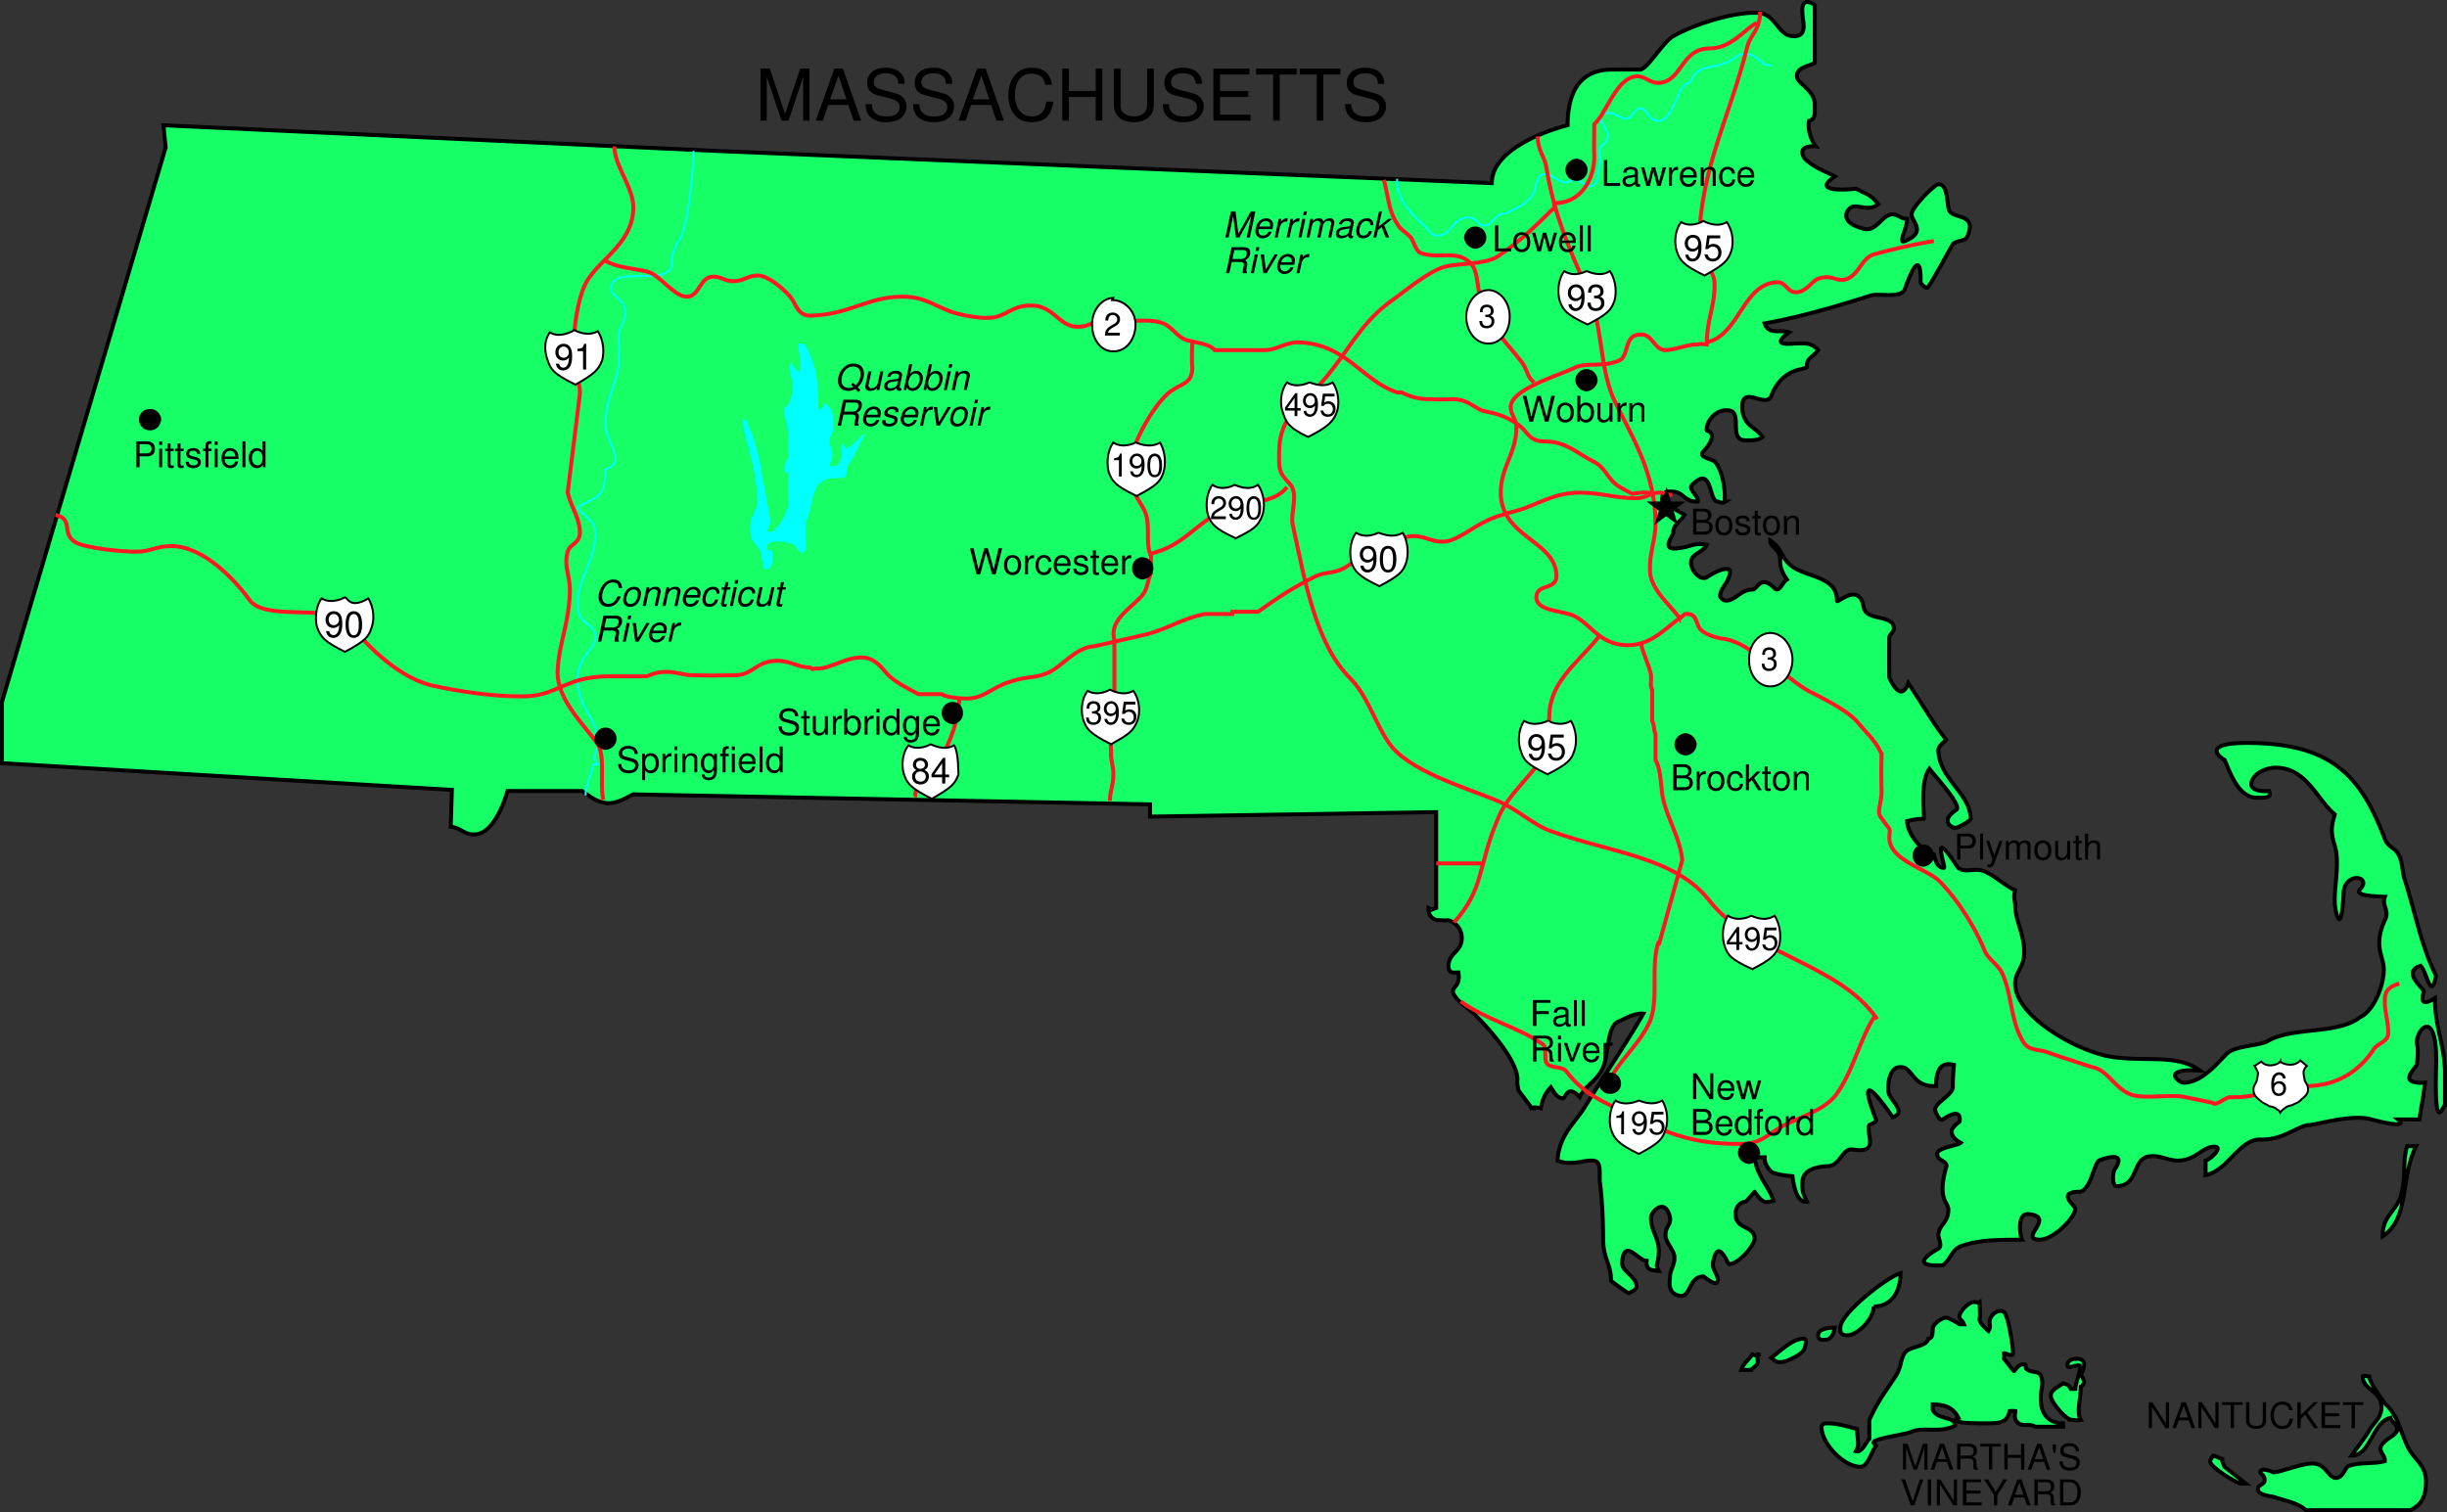<svg xmlns="http://www.w3.org/2000/svg" xmlns:xlink="http://www.w3.org/1999/xlink" width="219.758" height="135.829"><rect width="100%" height="100%" fill="#333333" stroke="none"/><defs><path id="a" d="M.547-2.328H.25V0h1.453v-.266H.547zm0 0"/><path id="b" d="M1.719-.156h-.063c-.093 0-.14-.047-.14-.125v-.985c0-.296-.22-.453-.641-.453-.234 0-.438.063-.547.188-.078.093-.11.187-.125.343h.281c.016-.203.141-.296.391-.296.234 0 .375.093.375.25v.078c0 .11-.063.156-.281.187-.375.047-.438.063-.547.094a.463.463 0 0 0-.281.453c0 .297.203.5.546.5.204 0 .375-.078.563-.25.031.172.11.25.281.25.063 0 .094-.015.188-.031zM1.25-.531c0 .094-.031.14-.11.219a.584.584 0 0 1-.39.156c-.219 0-.344-.11-.344-.266 0-.187.125-.266.406-.312.297-.047.344-.047.438-.094Zm0 0"/><path id="c" d="m1.781 0 .485-1.672h-.297L1.64-.375l-.344-1.297H.984L.656-.375.312-1.672H.017L.5 0h.313l.312-1.313L1.469 0Zm0 0"/><path id="d" d="M.219-1.672V0h.265v-.875c.016-.406.172-.578.547-.563v-.28h-.11c-.171 0-.296.093-.452.343v-.297zm0 0"/><path id="e" d="M1.64-.75c0-.25-.015-.406-.062-.531-.11-.282-.375-.438-.687-.438-.47 0-.766.344-.766.907 0 .546.297.89.766.89.39 0 .656-.219.718-.594h-.265c-.078.235-.235.344-.438.344A.471.471 0 0 1 .5-.39a.58.58 0 0 1-.094-.36ZM.407-.969c.031-.312.219-.515.485-.515.28 0 .468.218.468.515zm0 0"/><path id="f" d="M.219-1.672V0H.5v-.922c0-.344.172-.578.453-.578.203 0 .344.14.344.344V0h.266v-1.266c0-.28-.204-.453-.532-.453-.25 0-.406.094-.562.328v-.28zm0 0"/><path id="g" d="M1.516-1.11a.757.757 0 0 0-.125-.374c-.11-.157-.313-.235-.547-.235-.453 0-.75.344-.75.907 0 .546.297.89.75.89.406 0 .656-.25.687-.656h-.265c-.047.265-.188.406-.422.406-.297 0-.469-.234-.469-.64 0-.422.172-.672.469-.672.219 0 .36.14.39.375zm0 0"/><path id="h" d="m2.39 0 .579-2.328H2.64l-.422 1.89-.531-1.89h-.329L.844-.438l-.438-1.89H.078L.672 0H1l.516-1.922L2.062 0Zm0 0"/><path id="i" d="M.875-1.719c-.484 0-.766.328-.766.89 0 .563.282.907.766.907.469 0 .766-.344.766-.89 0-.579-.282-.907-.766-.907zm0 .235c.297 0 .484.25.484.671 0 .391-.187.641-.484.641S.391-.422.391-.828s.187-.656.484-.656zm0 0"/><path id="j" d="M.172-2.328V0h.234v-.219c.14.203.313.297.531.297.454 0 .735-.36.735-.922 0-.547-.266-.875-.719-.875a.574.574 0 0 0-.515.266v-.875zm.734.844c.297 0 .485.265.485.671 0 .375-.188.641-.485.641-.281 0-.469-.266-.469-.656s.188-.656.47-.656zm0 0"/><path id="k" d="M1.547 0v-1.672H1.28v.938c0 .343-.187.578-.468.578-.204 0-.344-.125-.344-.328v-1.188H.203V-.39c0 .282.219.47.547.47.234 0 .39-.095.547-.313V0Zm0 0"/><path id="l" d="M.25 0h1.063c.218 0 .375-.063.5-.203A.612.612 0 0 0 2-.672c0-.281-.125-.453-.438-.562.22-.094.329-.266.329-.516a.535.535 0 0 0-.188-.422c-.125-.11-.281-.156-.5-.156H.25Zm.297-1.328v-.75h.578c.172 0 .266.031.344.094a.343.343 0 0 1 .125.28.4.4 0 0 1-.125.298.618.618 0 0 1-.344.078zm0 1.062v-.796h.734c.266 0 .422.14.422.406 0 .25-.156.39-.422.39zm0 0"/><path id="m" d="M1.406-1.203c0-.344-.218-.516-.61-.516-.39 0-.64.188-.64.5 0 .266.125.39.531.485l.25.062c.188.047.25.11.25.235 0 .156-.156.265-.39.265a.484.484 0 0 1-.328-.11C.422-.327.406-.374.39-.5H.109c.016.39.235.578.672.578.422 0 .688-.219.688-.531 0-.25-.14-.39-.469-.469L.734-.984c-.218-.047-.312-.125-.312-.25 0-.157.14-.25.36-.25.218 0 .327.093.343.28zm0 0"/><path id="n" d="M.813-1.672H.53v-.469H.266v.47h-.22v.218h.22v1.266c0 .171.125.265.328.265.078 0 .125-.015.219-.031v-.219a.304.304 0 0 1-.125.016C.563-.156.53-.188.53-.313v-1.14h.281Zm0 0"/><path id="o" d="M.453-2.328H.187V0h.266v-.656l.266-.25L1.28 0h.328L.922-1.094l.578-.578h-.344l-.703.703Zm0 0"/><path id="p" d="M.484-2.328H.22V0h.265zm0 0"/><path id="q" d="M1.906-1.656c0-.157 0-.203-.062-.313-.125-.265-.39-.406-.797-.406-.5 0-.828.266-.828.688 0 .28.156.468.469.546l.578.157c.296.078.421.187.421.375a.44.44 0 0 1-.156.328c-.093.062-.25.094-.437.094-.25 0-.422-.063-.532-.204C.47-.484.438-.594.438-.75h-.28c0 .219.046.36.14.484.156.235.422.344.781.344.281 0 .5-.062.656-.187a.69.69 0 0 0 .25-.532c0-.28-.171-.5-.484-.593l-.594-.157c-.281-.062-.39-.156-.39-.343 0-.235.218-.391.53-.391.376 0 .579.172.579.469zm0 0"/><path id="r" d="M.484-1.672H.22V0h.265zm0-.656H.22V-2h.265zm0 0"/><path id="s" d="M1.578-2.328h-.266v.86c-.109-.173-.28-.25-.515-.25-.422 0-.719.343-.719.874 0 .563.281.922.735.922.234 0 .39-.094.53-.297V0h.235zm-.734.844c.297 0 .469.265.469.671 0 .375-.172.641-.454.641-.296 0-.5-.266-.5-.656s.204-.656.485-.656zm0 0"/><path id="t" d="M1.297-1.672v.234c-.14-.203-.281-.28-.5-.28-.406 0-.688.374-.688.905 0 .282.063.485.22.657A.57.57 0 0 0 .78.078c.203 0 .344-.094.485-.312v.093c0 .454-.125.61-.454.61C.579.469.47.39.438.188H.172C.188.5.438.703.797.703c.25 0 .453-.078.562-.219.141-.156.188-.359.188-.765v-1.39zm-.469.188c.281 0 .438.234.438.671 0 .407-.157.641-.438.641S.391-.406.391-.828c0-.406.156-.656.437-.656zm0 0"/><path id="E" d="M.594-.984h.734a.68.68 0 0 0 .453-.172c.14-.125.188-.282.188-.5 0-.438-.25-.672-.719-.672H.297V0h.297Zm0-.266v-.828h.61c.296 0 .468.156.468.422 0 .25-.172.406-.469.406zm0 0"/><path id="F" d="M1.25-1.672.781-.375.344-1.672H.063L.625 0 .531.266C.484.39.421.437.312.437.267.438.234.422.172.422v.234c.062.031.11.047.187.047A.519.519 0 0 0 .61.625.562.562 0 0 0 .781.359l.75-2.03zm0 0"/><path id="G" d="M.219-1.672V0H.5v-1.047c0-.25.172-.453.39-.453.188 0 .313.125.313.344V0h.266v-1.047c0-.25.172-.453.39-.453.204 0 .313.125.313.344V0h.265v-1.266c0-.296-.171-.453-.484-.453-.219 0-.36.063-.516.25-.093-.187-.234-.25-.453-.25-.218 0-.375.078-.515.282v-.235zm0 0"/><path id="H" d="M.219-2.328V0h.265v-.922c0-.344.188-.578.454-.578.093 0 .187.031.25.078.078.063.109.14.109.266V0h.266v-1.266c0-.28-.204-.453-.532-.453a.61.61 0 0 0-.547.266v-.875zm0 0"/><path id="I" d="M2.063-2.328H1.78v1.906L.563-2.328H.25V0h.281v-1.89L1.734 0h.329Zm0 0"/><path id="J" d="M.828-1.672H.547v-.266c0-.109.062-.171.187-.171h.094v-.22c-.062-.015-.094-.015-.156-.015-.25 0-.39.14-.39.375v.297h-.22v.219h.22V0h.265v-1.453h.281zm0 0"/><path id="K" d="M.594-1.063h1.11v-.265H.593v-.75h1.265v-.25H.281V0h.313zm0 0"/><path id="L" d="M.594-1h.765c.266 0 .391.125.391.406v.219c0 .14.016.281.063.375h.359v-.078c-.11-.078-.125-.156-.14-.469 0-.375-.063-.5-.313-.61.265-.124.36-.28.36-.546 0-.406-.25-.625-.704-.625H.297V0h.297Zm0-.266v-.812h.719c.171 0 .265.031.343.094.078.062.125.171.125.312 0 .281-.14.406-.468.406zm0 0"/><path id="M" d="m.906 0 .656-1.672H1.25L.781-.312l-.453-1.36H.031L.625 0Zm0 0"/><path id="N" d="m1.5 0 .656-1.953V0h.281v-2.328h-.406L1.344-.297.656-2.328H.234V0h.282v-1.953L1.187 0Zm0 0"/><path id="O" d="m1.516-.703.25.703h.328l-.828-2.328H.89L.047 0h.328l.25-.703zm-.079-.25h-.75l.391-1.063zm0 0"/><path id="P" d="M1.14-2.078h.766v-.25H.063v.25h.78V0h.298zm0 0"/><path id="Q" d="M1.766-1.063V0h.296v-2.328h-.296v1H.562v-1H.267V0h.296v-1.063zm0 0"/><path id="R" d="M.156-2.266v.344l.078.438h.141l.078-.438v-.344zm0 0"/><path id="S" d="m1.25 0 .813-2.328H1.75L1.11-.36.421-2.33H.094L.938 0Zm0 0"/><path id="T" d="M.625-2.328H.328V0h.297Zm0 0"/><path id="U" d="M.594-1.063h1.265v-.265H.594v-.75h1.312v-.25H.281V0H1.97v-.266H.594zm0 0"/><path id="V" d="m1.234-.922.891-1.406h-.36l-.671 1.125-.688-1.125h-.36L.938-.922V0h.297zm0 0"/><path id="W" d="M.281 0h.906c.594 0 .954-.438.954-1.172 0-.719-.36-1.156-.954-1.156H.281Zm.297-.266v-1.812h.563c.453 0 .703.312.703.906 0 .594-.25.906-.703.906zm0 0"/><path id="X" d="M1.766-2.328v1.64c0 .313-.22.5-.594.5a.8.8 0 0 1-.438-.124.454.454 0 0 1-.171-.376v-1.64H.266v1.64c0 .47.343.766.906.766.547 0 .89-.312.89-.765v-1.641zm0 0"/><path id="Y" d="M2.125-1.61c-.094-.515-.39-.765-.906-.765-.313 0-.563.094-.735.297-.218.234-.328.562-.328.937 0 .391.11.72.328.938a.965.965 0 0 0 .72.281c.577 0 .89-.312.968-.937h-.313a1.361 1.361 0 0 1-.109.375c-.094.187-.297.296-.547.296-.453 0-.75-.374-.75-.953 0-.609.281-.968.734-.968.188 0 .36.046.454.14.093.078.14.188.171.36zm0 0"/><path id="Z" d="m.547-.813.39-.39L1.75 0h.36l-.97-1.39.954-.938h-.375L.547-1.156v-1.172H.25V0h.297zm0 0"/><path id="aa" d="M.172.703h.266v-.875c.14.172.296.25.515.25.438 0 .719-.36.719-.89 0-.563-.266-.907-.719-.907a.595.595 0 0 0-.531.297v-.25h-.25zm.734-2.187c.297 0 .485.265.485.671 0 .375-.188.641-.485.641-.281 0-.469-.266-.469-.656s.188-.656.47-.656zm0 0"/><path id="ar" d="M.172-.531c.047.375.297.61.64.61.25 0 .485-.126.61-.329.14-.234.203-.516.203-.938 0-.39-.047-.64-.188-.843-.125-.188-.328-.281-.578-.281-.421 0-.734.312-.734.765 0 .422.281.734.688.734.218 0 .375-.078.53-.25-.015.563-.187.891-.515.891-.187 0-.328-.125-.375-.36zm.687-1.531c.266 0 .47.218.47.515a.464.464 0 0 1-.47.484c-.28 0-.453-.203-.453-.5 0-.296.188-.5.453-.5zm0 0"/><path id="as" d="M.828-1.656V0h.281v-2.313H.922c-.094.36-.156.407-.594.454v.203zm0 0"/><path id="at" d="M.875-2.313a.66.66 0 0 0-.516.25c-.14.204-.218.516-.218.938C.14-.344.39.078.875.078s.75-.422.75-1.187c0-.438-.078-.735-.219-.954a.667.667 0 0 0-.531-.25zm0 .25c.313 0 .453.313.453.938 0 .656-.14.969-.453.969-.297 0-.453-.328-.453-.969 0-.625.156-.938.453-.938zm0 0"/><path id="au" d="M1.25-1.219c.234-.14.313-.265.313-.484 0-.36-.282-.61-.688-.61-.39 0-.672.25-.672.61 0 .219.063.328.297.484-.25.125-.375.313-.375.578 0 .422.297.72.75.72s.766-.298.766-.72c0-.265-.125-.453-.391-.578zm-.375-.843c.25 0 .406.14.406.374 0 .22-.156.36-.406.36-.234 0-.39-.14-.39-.375 0-.219.156-.36.39-.36zm0 .968c.281 0 .484.188.484.453 0 .282-.187.47-.484.47-.281 0-.469-.188-.469-.47 0-.265.188-.453.469-.453zm0 0"/><path id="av" d="M1.047-.563V0h.281v-.563h.344v-.25h-.344v-1.5h-.203L.094-.859v.296Zm0-.25H.344l.703-1.015zm0 0"/><path id="aw" d="M1.531-2.266H.36L.188-1.03h.25c.14-.157.25-.219.421-.219.313 0 .5.219.5.547 0 .328-.187.531-.5.531-.25 0-.39-.125-.468-.39H.109c.047.187.079.28.141.359.125.172.36.281.61.281.468 0 .78-.344.78-.812 0-.454-.296-.766-.734-.766a.72.72 0 0 0-.422.14L.578-2h.953Zm0 0"/><path id="ax" d="M.703-1.063H.86c.313 0 .47.141.47.422 0 .282-.173.47-.47.47-.312 0-.453-.157-.468-.5H.109c0 .187.032.312.094.405.125.235.344.344.656.344.454 0 .766-.281.766-.719 0-.296-.11-.468-.39-.562.218-.078.312-.234.312-.469 0-.406-.25-.64-.688-.64-.453 0-.703.25-.703.75h.281c0-.141.016-.235.047-.297.063-.141.204-.204.375-.204.25 0 .407.141.407.391 0 .172-.063.266-.188.313-.078.046-.172.046-.375.062Zm0 0"/><path id="u" d="m1.5 0 1.063-1.938L2.155 0h.281l.5-2.328h-.421l-1.11 2-.25-2H.734L.234 0h.297l.406-1.938L1.188 0Zm0 0"/><path id="v" d="M1.797-.75c.047-.25.062-.328.062-.422 0-.312-.265-.547-.609-.547a.911.911 0 0 0-.719.344c-.14.203-.265.563-.265.828 0 .172.078.344.203.453.11.11.25.172.437.172.375 0 .719-.234.813-.594h-.266c-.125.235-.297.344-.5.344-.265 0-.406-.156-.406-.437 0-.063 0-.094.015-.141zM.625-.984c.078-.297.313-.5.578-.5.203 0 .328.109.36.296a.245.245 0 0 1 .015.11c0 .016 0 .047-.016.094zm0 0"/><path id="w" d="M.578-1.672.218 0h.266l.188-.875c.078-.375.297-.563.64-.563h.032l.047-.28h-.094c-.188 0-.328.077-.531.296l.046-.25zm0 0"/><path id="x" d="M.844-1.672H.563L.219 0h.265zm.14-.656h-.28L.64-2h.265Zm0 0"/><path id="y" d="M.578-1.672.234 0H.5l.219-1.047c.047-.25.265-.453.484-.453.14 0 .25.078.266.188v.03c0 .048-.016.079-.016.126L1.203 0h.281l.22-1.047c.046-.25.265-.453.5-.453.155 0 .25.094.25.25 0 .047 0 .047-.032.156L2.187 0h.266l.25-1.188a.784.784 0 0 0 .031-.187.442.442 0 0 0-.109-.25c-.063-.063-.156-.094-.297-.094-.219 0-.39.078-.578.266-.047-.125-.11-.203-.203-.234-.047-.032-.125-.032-.188-.032-.218 0-.375.063-.578.25l.047-.203zm0 0"/><path id="z" d="M1.766-.156h-.047c-.078 0-.11-.016-.125-.063V-.28l.203-.969c.016-.078.016-.078.016-.11 0-.156-.125-.296-.313-.343-.078-.016-.156-.016-.234-.016-.454 0-.72.188-.782.532H.75c.031-.079.047-.125.094-.172a.486.486 0 0 1 .344-.125c.14 0 .265.046.328.125a.17.17 0 0 1 .015.078v.062l-.015.063c-.016.125-.094.172-.329.187-.312.031-.453.047-.578.094-.203.078-.343.219-.39.406 0 .047-.016.094-.016.125 0 .188.094.328.25.375a.5.5 0 0 0 .219.047c.11 0 .234-.031.36-.062.093-.047.155-.079.28-.188v.031c0 .094.047.172.125.188a.294.294 0 0 0 .125.031c.032 0 .047 0 .125-.031h.032zm-.391-.375c-.031.203-.313.375-.594.375-.125 0-.203-.032-.25-.078C.5-.266.484-.312.484-.375c0-.094.063-.203.157-.266a.76.76 0 0 1 .343-.093c.313-.047.313-.047.454-.094Zm0 0"/><path id="A" d="M1.766-1.11v-.046c0-.047.015-.094.015-.094 0-.188-.156-.375-.328-.438-.062-.03-.14-.03-.234-.03a.897.897 0 0 0-.719.327c-.14.204-.25.547-.25.844 0 .266.14.5.328.578a.73.73 0 0 0 .266.047c.265 0 .484-.094.625-.266.093-.093.14-.203.187-.39h-.265c-.094.265-.266.406-.5.406a.342.342 0 0 1-.313-.172.522.522 0 0 1-.047-.234c0-.203.063-.453.172-.61a.52.52 0 0 1 .469-.296c.156 0 .266.078.312.203a.198.198 0 0 1 .016.093v.079zm0 0"/><path id="B" d="M.953-2.328H.688L.188 0h.265l.14-.656.345-.281.359.937h.312l-.453-1.094.719-.578h-.344l-.875.688zm0 0"/><path id="C" d="M.813-1h.765c.14 0 .234.031.281.094a.252.252 0 0 1 .047.14.935.935 0 0 1-.031.188c-.063.25-.063.25-.063.297-.015.047-.015.078-.015.125 0 .062 0 .093.016.156h.359l.015-.078c-.03-.031-.03-.047-.046-.078-.016-.032-.016-.063-.016-.094s0-.078.016-.156c.062-.328.062-.375.062-.438 0-.14-.031-.203-.187-.312.125-.063.171-.11.234-.157.125-.109.219-.328.219-.53 0-.345-.188-.485-.594-.485H.797L.297 0h.297Zm.062-.266.172-.812h.734c.172 0 .25.031.313.094.047.046.062.125.062.203 0 .11-.047.25-.11.343-.093.11-.233.172-.437.172zm0 0"/><path id="D" d="m.922 0 1-1.672h-.297L.844-.328.688-1.672H.39L.625 0Zm0 0"/><path id="ab" d="M2.469-1.61a1.372 1.372 0 0 0-.063-.312.61.61 0 0 0-.422-.406.885.885 0 0 0-.28-.047 1.11 1.11 0 0 0-.782.297c-.25.234-.438.562-.531.953a2.5 2.5 0 0 0-.032.344c0 .39.188.687.485.797.094.03.203.062.328.062.344 0 .64-.125.844-.36.125-.14.234-.312.343-.577h-.312c-.094.187-.14.28-.203.359-.125.203-.375.313-.625.313A.565.565 0 0 1 .75-.454a.944.944 0 0 1-.078-.375c0-.531.297-1.063.656-1.219a.725.725 0 0 1 .328-.062c.313 0 .485.156.5.5zm0 0"/><path id="ac" d="M1.234-1.719c-.484 0-.812.297-.937.89A1.093 1.093 0 0 0 .25-.53c0 .36.25.61.61.61a.863.863 0 0 0 .734-.376c.14-.203.25-.547.25-.828a.594.594 0 0 0-.313-.547.91.91 0 0 0-.297-.047Zm-.046.235c.171 0 .296.093.343.218a.792.792 0 0 1 .032.204c0 .359-.172.703-.407.828a.458.458 0 0 1-.25.062C.75-.172.625-.25.578-.39a.433.433 0 0 1-.047-.203c0-.14.047-.312.11-.453a.634.634 0 0 1 .312-.375.657.657 0 0 1 .235-.062zm0 0"/><path id="ad" d="M.578-1.672.218 0H.5l.188-.922c.078-.36.296-.578.593-.578.157 0 .282.11.282.266 0 .015-.016.062-.032.109L1.297 0h.266l.265-1.203c0-.047.016-.078.016-.125a.389.389 0 0 0-.282-.375c-.046-.016-.109-.016-.156-.016a.836.836 0 0 0-.625.25l.047-.203zm0 0"/><path id="ae" d="M1.172-1.672H.89l.093-.469H.72l-.094.47H.391l-.047.202h.234L.328-.28c-.016.03-.016.06-.016.109 0 .124.047.187.172.234.047 0 .079.015.11.015A.792.792 0 0 0 .797.047l.062-.234c-.109.03-.109.03-.156.03-.062 0-.094-.015-.11-.062V-.28l.25-1.188h.282Zm0 0"/><path id="af" d="m1.547 0 .36-1.672H1.64l-.204.938c-.078.359-.296.578-.578.578-.156 0-.25-.063-.28-.188v-.14l.265-1.188h-.28L.296-.39C.28-.359.28-.312.28-.28c0 .172.11.297.281.344.047 0 .11.015.157.015.25 0 .437-.078.625-.266L1.297 0Zm0 0"/><path id="ag" d="m2.344 0-.25-.25c.36-.313.562-.75.562-1.203a.998.998 0 0 0-.234-.672c-.156-.156-.406-.25-.703-.25a1.17 1.17 0 0 0-.75.25c-.39.281-.64.797-.64 1.281 0 .438.202.75.546.86.125.03.25.062.375.062.25 0 .39-.047.625-.172l.281.281Zm-.672-.656L1.5-.484l.188.203a.736.736 0 0 1-.375.094C.938-.188.688-.391.655-.72.641-.766.641-.813.641-.875c0-.234.062-.484.187-.703.14-.234.313-.39.547-.484.11-.032.203-.047.313-.047.359 0 .609.203.64.53a.482.482 0 0 1 .016.157c0 .375-.156.734-.422 1zm0 0"/><path id="ah" d="M.672-2.328.172 0h.234L.47-.25c.094.234.234.328.469.328a.826.826 0 0 0 .593-.25c.219-.234.36-.594.36-.922a.623.623 0 0 0-.344-.578.522.522 0 0 0-.234-.047.685.685 0 0 0-.36.094c-.062.031-.094.063-.203.172l.188-.875zm.562.844c.141 0 .266.078.313.203a.655.655 0 0 1 .062.25c0 .343-.187.687-.437.812a.551.551 0 0 1-.219.047C.797-.172.688-.25.641-.375a.5.5 0 0 1-.047-.219c0-.36.172-.703.422-.844a.454.454 0 0 1 .218-.046zm0 0"/><path id="ai" d="M1.64-1.203c.016-.078.032-.11.032-.14 0-.235-.219-.376-.531-.376-.235 0-.422.063-.547.188a.602.602 0 0 0-.203.422c0 .203.109.296.453.375l.234.062c.094.031.156.047.172.078a.169.169 0 0 1 .047.11.278.278 0 0 1-.063.156.396.396 0 0 1-.265.14C.922-.171.89-.171.844-.171.64-.172.53-.234.5-.359V-.5H.219c-.016.078-.016.11-.016.156 0 .203.125.344.344.39.078.017.156.032.25.032.469 0 .781-.25.781-.625 0-.203-.11-.312-.39-.375L.953-.984c-.156-.032-.25-.094-.265-.157-.016 0-.016-.015-.016-.03 0-.063.047-.141.094-.204.078-.078.171-.11.312-.11.156 0 .25.048.297.126v.156zm0 0"/><path id="aj" d="m3 0 1.313-3.922V0h.562v-4.672h-.828L2.687-.609 1.313-4.672H.484V0h.563v-3.922L2.375 0Zm0 0"/><path id="ak" d="M3.031-1.406 3.516 0h.671l-1.64-4.672H1.78L.11 0h.64l.484-1.406zm-.156-.5H1.391l.765-2.125zm0 0"/><path id="al" d="M3.813-3.297c0-.328-.016-.406-.11-.625-.265-.547-.812-.828-1.594-.828-1.03 0-1.656.531-1.656 1.375 0 .563.297.922.906 1.094l1.172.297c.594.156.844.39.844.765 0 .25-.125.5-.328.64-.188.141-.485.204-.86.204-.515 0-.843-.125-1.078-.39a.979.979 0 0 1-.234-.72H.312c0 .423.079.704.266.97.328.437.86.656 1.578.656.547 0 1.016-.125 1.313-.36.312-.25.515-.656.515-1.062 0-.578-.359-1-1-1.172l-1.171-.313c-.563-.156-.766-.328-.766-.687 0-.485.406-.797 1.047-.797.734 0 1.156.328 1.156.953Zm0 0"/><path id="am" d="M4.234-3.219C4.063-4.25 3.47-4.75 2.438-4.75c-.626 0-1.126.203-1.47.578-.437.469-.655 1.14-.655 1.89 0 .766.234 1.423.671 1.891.36.36.829.532 1.438.532 1.14 0 1.781-.61 1.922-1.844h-.625c-.047.312-.11.531-.203.719-.204.39-.594.609-1.094.609-.922 0-1.516-.75-1.516-1.906 0-1.203.547-1.938 1.469-1.938.375 0 .719.11.922.297.172.156.265.344.328.703zm0 0"/><path id="an" d="M3.531-2.125V0h.594v-4.672h-.594v2.016H1.125v-2.016H.531V0h.594v-2.125zm0 0"/><path id="ao" d="M3.531-4.672v3.281c0 .625-.453 1.016-1.203 1.016-.344 0-.625-.094-.844-.25-.234-.172-.343-.406-.343-.766v-3.28H.547v3.28c0 .954.672 1.532 1.781 1.532 1.094 0 1.797-.594 1.797-1.532v-3.28zm0 0"/><path id="ap" d="M1.172-2.125h2.547v-.531H1.172v-1.485h2.64v-.53H.579V0h3.344v-.531h-2.75zm0 0"/><path id="aq" d="M2.266-4.14h1.53v-.532H.142v.531h1.53V0h.595zm0 0"/><path id="ay" d="M.938-.5V0h.25v-.5h.296v-.219h-.296v-1.344H1L.078-.766V-.5Zm0-.219H.296l.64-.906Zm0 0"/><path id="az" d="M.156-.469C.203-.14.422.062.72.062a.637.637 0 0 0 .547-.296c.125-.188.187-.438.187-.813 0-.36-.062-.578-.172-.75a.59.59 0 0 0-.515-.266c-.375 0-.657.297-.657.688 0 .375.25.656.625.656.188 0 .329-.078.454-.234 0 .515-.157.797-.454.797-.171 0-.296-.11-.328-.313zm.61-1.375c.234 0 .406.203.406.469 0 .25-.172.422-.422.422-.234 0-.39-.172-.39-.438 0-.265.171-.453.406-.453zm0 0"/><path id="aA" d="M1.36-2.016H.311L.157-.922h.235c.125-.14.218-.187.375-.187.265 0 .437.187.437.484s-.172.469-.437.469c-.22 0-.36-.11-.422-.344h-.25c.047.172.062.25.125.328.11.156.328.234.547.234.406 0 .687-.296.687-.718 0-.406-.266-.672-.64-.672a.546.546 0 0 0-.375.125l.078-.563h.843zm0 0"/><path id="aB" d="M1.438-.25H.375C.406-.422.5-.531.75-.672l.281-.172c.282-.156.422-.36.422-.61a.567.567 0 0 0-.187-.437.652.652 0 0 0-.454-.171c-.265 0-.453.093-.562.28-.078.095-.11.235-.11.438h.25c.016-.14.032-.218.063-.297a.371.371 0 0 1 .344-.203.39.39 0 0 1 .406.39c0 .173-.094.313-.281.407L.656-.89C.234-.64.125-.453.094 0h1.343Zm0 0"/><path id="aC" d="M.781-2.063a.6.6 0 0 0-.469.235C.189-1.656.126-1.375.126-1 .125-.297.344.063.781.063c.422 0 .656-.36.656-1.047 0-.391-.062-.657-.187-.844a.6.6 0 0 0-.469-.234Zm0 .235c.266 0 .406.266.406.828 0 .578-.125.86-.406.86C.516-.14.375-.423.375-1c0-.563.14-.828.406-.828zm0 0"/><path id="aD" d="M.734-1.469V0h.25v-2.063H.828c-.094.329-.156.36-.531.422v.172zm0 0"/><path id="aE" d="M.625-.953h.14c.266 0 .422.14.422.375 0 .265-.156.422-.421.422-.282 0-.407-.14-.422-.438h-.25c.015.156.031.266.078.36.11.203.312.296.578.296.422 0 .688-.25.688-.64 0-.266-.094-.406-.344-.485a.423.423 0 0 0 .281-.421c0-.36-.219-.579-.61-.579-.406 0-.624.235-.624.672h.25c0-.125 0-.203.03-.265a.388.388 0 0 1 .345-.188c.218 0 .359.14.359.36 0 .14-.047.234-.156.28a.895.895 0 0 1-.344.048Zm0 0"/><path id="aF" d="M1.422-1.516c-.047-.343-.266-.546-.578-.546a.655.655 0 0 0-.547.296c-.125.204-.172.454-.172.829 0 .343.047.562.172.75.11.171.281.25.5.25.39 0 .656-.282.656-.688 0-.375-.25-.64-.61-.64a.565.565 0 0 0-.468.218c0-.5.172-.781.453-.781.172 0 .297.11.344.312zm-.61.47c.235 0 .391.171.391.437 0 .265-.172.453-.406.453C.562-.156.39-.36.39-.61c0-.266.171-.438.421-.438zm0 0"/></defs><path fill="#17ff66" d="M137.58 99.55h-.203c.403-.13.63-.07 1 0 .145-.813.375-1.328.903-1.899.214.34.554 1.028 1.097 1 .203.028.375-1.343 1.5-.101.473-1.13 1.785-1.528 2.203-3 .383-1.098.27-3.442 1.297-3.801.172-.04 1.317-.785 2.203-.7-1.402 2.49-3.746 5.915-5.203 8.302-.828 1.441-2.37 2.527-2.5 4.898 1.274.484 2.13-.027 3.102 0 .914-.027.629 1.113.699 1.902.215 1.61.273 3.325.3 5.098-.027 1.824.716 2.227.7 3.8 0 0 1.387 1.055 1.602 1.102.07-.047.695-.277.699-.601-.004-.934-1.407-1.336-1.301-2.2.215-2.19 1.414-.105 2.2-.101-.044.738.241.855 1.1.902-.402-.675-.003-.562 0-1.8-.003-1.16-.745-1.848-.698-3-.047-.446 1.257-1.903 1.699 0 .113.68-.43.808-.399 1.597-.03.64.825 1.383.797 2 .027.7-.43 1.156-.398 1.801-.031.27-.23 1.34.699 1.602 1.21.418.871-1.676 2.3-1.7.11.024 1.255 1.11 1.302.297-.047-.617-.618-.976-.403-1.699.445-2.09 1.27.281 1.403.3.894-.019 2.265-1.675 2.3-2.3-.035-1.203-1.75-.8-1.703-2.2-.047-.66.469-1.116.903-1.1 0 0 .792-.907.8-.9.813 1.184 1.051.942 1.7.802-.418-1.29-1.504-2.204-1.7-3.903h.899c-.02.5.21.899.601 1.301.352.227 1.207.34 1.899.402.11.91.394 2.395 1.3 2.297-.277-.644-.449-.87-.402-1.699-.047-1.172 1.266-1.457 2.203-1.5 1.176.043 1.364-1.66 2.297-1.5 2.512.414 1.164-1.371 1.5-2.2 0 0 .742-.277.602-.5-2.23-5.741 1.5-.198 1.5-.198 1.41-.473-.438-1.614-.399-2.403-.039-.527.078-2.125 1.098-2.097 1.148-.028.996 1.812 3.2 1.699.007-1.156.234-2.242 1.6-1.899-.05.743-.109 1.258-.1 2-.009.684-1.552 1.371-1.598 2 .046.285.398 1.078.699.899 1.84-1.242 1.5.199 1.5.199-.211.156-.723.559-.7.902-.023.457.434.797.801 1-.254.254-2.136.426-2.101 1-.035.625 1.015.621.8 1.2-.82 2.953.192 3.082.2 3.8-.008 1.223-.867 1.34-.899 2.297.031.414.38.953 0 1.203-3.12 1.793.399 1.5.399 1.5.718-.52.777-1.375 1.601-1.703 1.575-.586 3.29-.586 5.5-.597-.097-.16-.55-2.387.598-2.301 2.496.254-.86 2.183.902 2.3 1.254.102 3.317-1.988 3.297-2.8.02-.215-1.703-1.461.3-1.5 1.032.02 1.317-2.317 1.802-2.801 0 0 2.62-1.086 1.5.7-.27.241-.328 1.554.101 1.6 2.14-.046 1.285-2.73 3.2-2.698.828-.032 1.398.37 2.3.398 1.442-.027 2.04-.96 2.899-1.2 1.476-.316.199 1-.399 1.2v1.3c2.028-.413 2.996-3.21 4.899-3.198 2.047.097 3.41-1.274 4.398-1.301.5.027 3.82-1.024 5.602-.5 3.687.969 2.398 0 2.398 0h1.903c.195-1.356.363-1.93.5-3.301-2.684.129-.708-1.371-.7-1.7-.008-.183.125-1.113 0-1.698-.27-1.258 1.871-3.758 1.7 2-.176 6.316.636 3.398.8 3.398v-3c-.05-2.426-.906-3.969-.902-6.598-1.582 1.012-1.035-.398-1-.601-.035-.313-2.012-1.742-.3-2.301.554.445.933 3.273 1.402.902-1.364-2.797-1.708-5.082-2.801-8.601-.278-.766-.16-1.739-.7-2.5-.374-.492-.832-.492-1.101-1.2-1.961-5.066-4.23-8.347-11.398-8.601-5.75-.223-3.13 1.48-3 1.5.5 1.121 1.242 3.406 2.898 3.402.57.004 1.422.086 1.102-.601 0 0-1.56.148-1.602-.602.043-.847 1.129-1.476 2.2-1.5 2.753.024 3.648 2.79 5.3 4.203-.125.586-.508 1.301 0 2.797.46 1.531-.031 3.535 0 5-.031.707.594 3.653.8-.797.118-1.843 2.548-1.484 1.5-.3-.636.597 1.212.66 2.2.699-.305.761.457 1.258 0 2.101-1.082 2.371-.074 3.29-.098 4.399.024 1.515-.926 3.758-2.101 4.3-2.082 1.63-6.102.817-8.399 2.2-.789.386-2.902.386-3.601 1.101-.844.828-2.215 2.598-3.899 2.598-.37 0-2.12-1.3 1.5-1.098-2.043-1.472-4.73-.785-7.8-1.203-2.985-.383-8.813-3.582-8.801-6.597-.012-1.098.847-1.497.8-2.801.047-1.61-.812-2.867-.8-4.301-.012-.336-.184-.625 0-1.3-.926-.352-2.297-1.723-3.2-1.798-.695-.097-1.566.254-2-.3-2.53-3.899-.98.09-1.199.097-.582-.008-.754-.578-.902-1.199-.879-.066-2.422-1.836-2.399-3 .434-.094.836-.207 1.5-.2.079-.179-.39-3.312.5-4.5.489.665 3 3.345 2.399 3.7-1.574 1.063-.25 1.648-.098 1.602.246.046 1.39-.637 1.399-.801-.008-2.293-2.868-3.606-2.899-6.2.031-.378.488-.663.7-.902-1.239-1.59-2.094-3.133-3.403-5.097-.703 1.96-1.7-.5-1.7-.5-.019-.735-.019-2.563 0-3.602-.019-.219.438-.504.403-.8.035-1.302-2.48-.614-2.703-1.9-.414-2.378-2.406-.26-2.398-.6-.008-2.344-3.09-2.06-4.301-3.298-.735-.703-.735-1.504-1.7-2.101-.003.656.852.656.9 1.699-.048.672.183 1.184.6 1.8-.363.184-.66 1.2-1.1.802-1.27-1.325-1.548.125-2 .097-1.09.028-1.49 1-2.4 1-.175 0-.46-.23-.5-.398.04-.86.84-1.145.9-2.3 0 0-.27-.58-2.099.6-.597.348-1.445-.644-1.402-1.3-.043-.828 1.043-.887 1.402-1.602-1.105-.258-1.34.16-2.601.301-1.57.207-.445-1.07-.399-1.398-.046-.703.696-1.043 1-1.602-.246-.184-2.015-1.098-2-1.3-.015-.544.153-.829.801-.798 1.18-.03 1.067.942 2.399.899.097-.527-.934-1.098-.5-1.5 1.843-1.88 1.453 1.543 2.3 1.5.239.101.47.156.7 0h-.102c.098-.758-.074-2.527-.797-3.5-.191-.344-1.644-.438-1.101-1 1.554-1.735.27-1.836.3-1.899-.03-.906.84-1.843 1.801-1.8 1.61-.043.008 2.699 1.7 2.699.308 0 1.109.058 1.5-.3-.563-.9-1.598-.907-1.801-2.4-.23-2.535 2.132-.046 2.601-1.3 1.028-2.66 3.153-2.281 3.2-2.602-.047-.824.464-.765 1-1.5-.536-.636-1.165-.636-1.903-.597-.234-.04-2.629.394-.7-1-.847-.297-1.816.273-2.198-.801 3.238-.582 6.55-1.555 9.5-2.5.707-.254 2.785.32 3.101-.602 1.453-4.129 1.434-1.078 1.399-.597.035.148.379.488.601.5.176-.012 2.063-3.555 2.297-3.903.277-.39 1.11-.226 1.3-.699.927-2.074-1.194-1.578-1.597-2.3-.281-.477-.054-2.419-1-2.4-.312-.019-2.422 2.095-2.402 2.7-.02.649 1.426 1.57-.598 2.402-.68.309.235-1.238.2-2-.536.02-.825-.378-1.301-.402-1.008.023-1.387 1.582-2.602 1.3-2.559-.66-1.32-2.023-.898-2 .836-.023 1.406.38 2.199-.198-.563-.793-.906-.852-2-1.403 0 0-4.29.512-1.899-1.097-.949-.524-1.808-.75-2.699-1.602 0 0-.902-1.215 1-1.098-.762-1.046-.68-2.109-.601-2.3.609-.149.492-.778.5-1.5-.008-1.278-1.606-1.848-1.602-2.5-.004-.778.856-.832 1.602-1.2V.448s-1.301-.984-1.102.801c.008.652.524 2.027-.797 2-1.48.027-1.535-2.144-3.402-2.098-2.246-.046-5.79 1.153-7.399 2.098-.96.54-2.332 2.996-3 3a256.46 256.46 0 0 0-2.5 0c-2.886-.004-3.972 1.996-4 5-2.543.652-6.828 2.422-6.8 5.2l-69.801-2.9-49.5-2.3.2 2-14.7 49.8v5.5l40.402 2.4-.101 3.3c.98.149 1.21.723 2.101.7 1.625.023 2.653-2.665 3-3.9h6.7c.722.493 1.351 1.063 2.398 1.102.894-.039 1.637-.55 2.2-.8l46.401.898v1.102l25.7-.403v8.602c-.91.332-.282.219-.7 0-.039.789.532 1.133 1 1.101.559.032.504.032.7 0 .375.032 1.289.489 1.3 1.598-.011 1.29-1.156 1.29-1.199 2.5.043.676.328.617.899.602.175 1.214-.453 1.214-.5 1.699.047.66 1.53 1.633 1.898 2 1.176 1.172 3.86 4.086 3.902 5.898-.043.375.032.696.098 1l1.203 1.602"/><path fill="none" stroke="#000" stroke-miterlimit="3.864" stroke-width=".356" d="M137.58 99.55h-.203c.403-.13.63-.07 1 0 .145-.813.375-1.328.903-1.899.214.34.554 1.028 1.097 1 .203.028.375-1.343 1.5-.101.473-1.13 1.785-1.528 2.203-3 .383-1.098.27-3.442 1.297-3.801.172-.04 1.317-.785 2.203-.7-1.402 2.49-3.746 5.915-5.203 8.302-.828 1.441-2.37 2.527-2.5 4.898 1.274.484 2.13-.027 3.102 0 .914-.027.629 1.113.699 1.902.215 1.61.273 3.325.3 5.098-.027 1.824.716 2.227.7 3.8 0 0 1.387 1.055 1.602 1.102.07-.047.695-.277.699-.601-.004-.934-1.407-1.336-1.301-2.2.215-2.19 1.414-.105 2.2-.101-.044.738.241.855 1.1.902-.402-.675-.003-.562 0-1.8-.003-1.16-.745-1.848-.698-3-.047-.446 1.257-1.903 1.699 0 .113.68-.43.808-.399 1.597-.03.64.825 1.383.797 2 .027.7-.43 1.156-.398 1.801-.031.27-.23 1.34.699 1.602 1.21.418.871-1.676 2.3-1.7.11.024 1.255 1.11 1.302.297-.047-.617-.618-.976-.403-1.699.445-2.09 1.27.281 1.403.3.894-.019 2.265-1.675 2.3-2.3-.035-1.203-1.75-.8-1.703-2.2-.047-.66.469-1.116.903-1.1 0 0 .792-.907.8-.9.813 1.184 1.051.942 1.7.802-.418-1.29-1.504-2.204-1.7-3.903h.899c-.02.5.21.899.601 1.301.352.227 1.207.34 1.899.402.11.91.394 2.395 1.3 2.297-.277-.644-.449-.87-.402-1.699-.047-1.172 1.266-1.457 2.203-1.5 1.176.043 1.364-1.66 2.297-1.5 2.512.414 1.164-1.371 1.5-2.2 0 0 .742-.277.602-.5-2.23-5.741 1.5-.198 1.5-.198 1.41-.473-.438-1.614-.399-2.403-.039-.527.078-2.125 1.098-2.097 1.148-.028.996 1.812 3.2 1.699.007-1.156.234-2.242 1.6-1.899-.05.743-.109 1.258-.1 2-.009.684-1.552 1.371-1.598 2 .046.285.398 1.078.699.899 1.84-1.242 1.5.199 1.5.199-.211.156-.723.559-.7.902-.023.457.434.797.801 1-.254.254-2.136.426-2.101 1-.035.625 1.015.621.8 1.2-.82 2.953.192 3.082.2 3.8-.008 1.223-.867 1.34-.899 2.297.031.414.38.953 0 1.203-3.12 1.793.399 1.5.399 1.5.718-.52.777-1.375 1.601-1.703 1.575-.586 3.29-.586 5.5-.597-.097-.16-.55-2.387.598-2.301 2.496.254-.86 2.183.902 2.3 1.254.102 3.317-1.988 3.297-2.8.02-.215-1.703-1.461.3-1.5 1.032.02 1.317-2.317 1.802-2.801 0 0 2.62-1.086 1.5.7-.27.241-.328 1.554.101 1.6 2.14-.046 1.285-2.73 3.2-2.698.828-.032 1.398.37 2.3.398 1.442-.027 2.04-.96 2.899-1.2 1.476-.316.199 1-.399 1.2v1.3c2.028-.413 2.996-3.21 4.899-3.198 2.047.097 3.41-1.274 4.398-1.301.5.027 3.82-1.024 5.602-.5 3.687.969 2.398 0 2.398 0h1.903c.195-1.356.363-1.93.5-3.301-2.684.129-.708-1.371-.7-1.7-.008-.183.125-1.113 0-1.698-.27-1.258 1.871-3.758 1.7 2-.176 6.316.636 3.398.8 3.398v-3c-.05-2.426-.906-3.969-.902-6.598-1.582 1.012-1.035-.398-1-.601-.035-.313-2.012-1.742-.3-2.301.554.445.933 3.273 1.402.902-1.364-2.797-1.708-5.082-2.801-8.601-.278-.766-.16-1.739-.7-2.5-.374-.492-.832-.492-1.101-1.2-1.961-5.066-4.23-8.347-11.398-8.601-5.75-.223-3.13 1.48-3 1.5.5 1.121 1.242 3.406 2.898 3.402.57.004 1.422.086 1.102-.601 0 0-1.56.148-1.602-.602.043-.847 1.129-1.476 2.2-1.5 2.753.024 3.648 2.79 5.3 4.203-.125.586-.508 1.301 0 2.797.46 1.531-.031 3.535 0 5-.031.707.594 3.653.8-.797.118-1.843 2.548-1.484 1.5-.3-.636.597 1.212.66 2.2.699-.305.761.457 1.258 0 2.101-1.082 2.371-.074 3.29-.098 4.399.024 1.515-.926 3.758-2.101 4.3-2.082 1.63-6.102.817-8.399 2.2-.789.386-2.902.386-3.601 1.101-.844.828-2.215 2.598-3.899 2.598-.37 0-2.12-1.3 1.5-1.098-2.043-1.472-4.73-.785-7.8-1.203-2.985-.383-8.813-3.582-8.801-6.597-.012-1.098.847-1.497.8-2.801.047-1.61-.812-2.867-.8-4.301-.012-.336-.184-.625 0-1.3-.926-.352-2.297-1.723-3.2-1.798-.695-.097-1.566.254-2-.3-2.53-3.899-.98.09-1.199.097-.582-.008-.754-.578-.902-1.199-.879-.066-2.422-1.836-2.399-3 .434-.094.836-.207 1.5-.2.079-.179-.39-3.312.5-4.5.489.665 3 3.345 2.399 3.7-1.574 1.062-.25 1.648-.098 1.602.246.046 1.39-.637 1.399-.801-.008-2.293-2.868-3.606-2.899-6.2.031-.378.488-.664.7-.902-1.239-1.59-2.094-3.133-3.403-5.097-.703 1.96-1.7-.5-1.7-.5-.019-.735-.019-2.563 0-3.602-.019-.219.438-.504.403-.8.035-1.302-2.48-.614-2.703-1.9-.414-2.378-2.406-.26-2.398-.6-.008-2.345-3.09-2.06-4.301-3.298-.735-.703-.735-1.504-1.7-2.101-.003.656.852.656.9 1.699-.048.672.183 1.184.6 1.8-.363.184-.66 1.2-1.1.802-1.27-1.325-1.548.125-2 .097-1.09.028-1.49 1-2.4 1-.175 0-.46-.23-.5-.398.04-.86.84-1.145.9-2.301 0 0-.27-.578-2.099.602-.597.347-1.445-.645-1.402-1.301-.043-.828 1.043-.887 1.402-1.602-1.105-.258-1.34.16-2.601.301-1.57.207-.445-1.07-.399-1.398-.046-.704.696-1.043 1-1.602-.246-.184-2.015-1.098-2-1.3-.015-.544.153-.829.801-.798 1.18-.03 1.067.942 2.399.899.097-.528-.934-1.098-.5-1.5 1.843-1.88 1.453 1.543 2.3 1.5.239.101.47.156.7 0h-.102c.098-.758-.074-2.528-.797-3.5-.191-.344-1.644-.438-1.101-1 1.554-1.735.27-1.836.3-1.899-.03-.906.84-1.843 1.801-1.8 1.61-.043.008 2.699 1.7 2.699.308 0 1.109.058 1.5-.301-.563-.898-1.598-.906-1.801-2.398-.23-2.536 2.132-.047 2.601-1.301 1.028-2.66 3.153-2.281 3.2-2.602-.047-.824.464-.765 1-1.5-.536-.637-1.165-.637-1.903-.597-.234-.04-2.629.394-.7-1-.847-.297-1.816.273-2.198-.801 3.238-.582 6.55-1.555 9.5-2.5.707-.254 2.785.32 3.101-.602 1.453-4.129 1.434-1.078 1.399-.597.035.148.379.488.601.5.176-.012 2.063-3.555 2.297-3.903.277-.39 1.11-.226 1.3-.699.927-2.074-1.194-1.578-1.597-2.3-.281-.477-.054-2.419-1-2.4-.312-.019-2.422 2.095-2.402 2.7-.02.648 1.426 1.57-.598 2.402-.68.309.235-1.238.2-2-.536.02-.825-.379-1.301-.402-1.008.023-1.387 1.582-2.602 1.3-2.559-.66-1.32-2.023-.898-2 .836-.023 1.406.38 2.199-.198-.563-.793-.906-.852-2-1.403 0 0-4.29.512-1.899-1.097-.949-.524-1.808-.75-2.699-1.602 0 0-.902-1.215 1-1.098-.762-1.047-.68-2.109-.601-2.3.609-.149.492-.778.5-1.5-.008-1.278-1.606-1.848-1.602-2.5-.004-.778.856-.832 1.602-1.2V.448s-1.301-.984-1.102.801c.008.652.524 2.027-.797 2-1.48.027-1.535-2.145-3.402-2.098-2.246-.047-5.79 1.153-7.399 2.098-.96.54-2.332 2.996-3 3a256.46 256.46 0 0 0-2.5 0c-2.886-.004-3.972 1.996-4 5-2.543.652-6.828 2.422-6.8 5.2l-69.801-2.9-49.5-2.3.2 2-14.7 49.8v5.5l40.402 2.4-.101 3.3c.98.148 1.21.723 2.101.7 1.625.023 2.653-2.665 3-3.9h6.7c.722.493 1.351 1.063 2.398 1.102.894-.039 1.637-.55 2.2-.8l46.401.898v1.102l25.7-.403v8.602c-.91.332-.282.219-.7 0-.039.789.532 1.133 1 1.101.559.032.504.032.7 0 .375.032 1.289.489 1.3 1.598-.011 1.29-1.156 1.29-1.199 2.5.043.676.328.617.899.602.175 1.214-.453 1.214-.5 1.699.047.66 1.53 1.633 1.898 2 1.176 1.172 3.86 4.086 3.902 5.898-.043.375.032.696.098 1zm0 0"/><path fill="#17ff66" d="M168.28 117.35c-.051 1.208-1.481 2.579-2.403 2.598-.62-.02-.62-.363-.597-.699-.024-1.262 4.148-4.516 5.398-4.898.008 1.867-.965 3.007-2.398 3"/><path fill="none" stroke="#000" stroke-miterlimit="3.864" stroke-width=".356" d="M168.28 117.35c-.051 1.208-1.481 2.579-2.403 2.598-.62-.02-.62-.363-.597-.699-.024-1.262 4.148-4.516 5.398-4.898.008 1.867-.965 3.007-2.398 3zm0 0"/><path fill="#17ff66" d="M163.877 120.35c-.45.036-.617-.136-.597-.402-.02-.644 1.12-.703 1.5-.699-.094.566-.38 1.137-.903 1.102"/><path fill="none" stroke="#000" stroke-miterlimit="3.864" stroke-width=".356" d="M163.877 120.35c-.45.036-.617-.136-.597-.402-.02-.644 1.12-.703 1.5-.699-.094.566-.38 1.137-.903 1.102zm0 0"/><path fill="#17ff66" d="M159.877 122.35c-.445.036-.676-.308-.797-.402.75-.531 1.895-1.734 2.899-1.699.308-.035.195.54.101.8-.078.595-1.734 1.337-2.203 1.302"/><path fill="none" stroke="#000" stroke-miterlimit="3.864" stroke-width=".356" d="M159.877 122.35c-.445.036-.676-.308-.797-.402.75-.531 1.895-1.734 2.899-1.699.308-.035.195.54.101.8-.078.595-1.734 1.337-2.203 1.302zm0 0"/><path fill="#17ff66" d="M157.877 121.651c-.047.278-.047.45 0 .7-.047.32-.558.55-.597.699h-.903c.2-.606.77-1.008 1-1.399 1.028.336.281.223.703 0h-.203"/><path fill="none" stroke="#000" stroke-miterlimit="3.864" stroke-width=".356" d="M157.877 121.651c-.047.278-.047.45 0 .7-.047.32-.558.55-.597.699h-.903c.2-.606.77-1.008 1-1.399 1.028.336.281.223.703 0zm0 0"/><path fill="#17ff66" d="M185.78 127.448c-.47-.261-1.614-1.52-1.602-2.097-.012-.567.902-.907 1.102-1.102.43.137.488.137.699.5h.398c.02-.535.418-1.45.403-1.7.015-.148.015-.32 0-.398-.383-.093-1.125.364-1.102 0-.023-.55.547-.609.902-.601.328-.008.559.164.598.5-.04.351-.098.695-.3.8.03.294.26.465.3.801-.04.121-.152.348-.3.399-.024 1.207-.427 2.351 0 3-.712.093-.938-.137-1.2 0l.102-.102"/><path fill="none" stroke="#000" stroke-miterlimit="3.864" stroke-width=".356" d="M185.78 127.448c-.47-.261-1.614-1.52-1.602-2.097-.012-.567.902-.907 1.102-1.102.43.137.488.137.699.5h.398c.02-.535.418-1.45.403-1.7.015-.148.015-.32 0-.398-.383-.093-1.125.364-1.102 0-.023-.55.547-.609.902-.601.328-.008.559.164.598.5-.04.351-.098.695-.3.8.03.294.26.465.3.801-.04.121-.152.348-.3.399-.024 1.207-.427 2.351 0 3-.712.093-.938-.137-1.2 0zm0 0"/><path fill="#17ff66" d="M177.877 127.85c-.851-.035-1.933.02-2.297-.3 0 0 .246-.192.297-.2-.45-.906-1.195-1.195-2.297-1.199v.5c.477.934 2.02.536 2 1.399-1.355.734-2.953.05-4 .601-.55.192-3.351.59-3.3.899-.051.093.12.207.199.3-.48.708-.766 1.907-1.399 1.899-1.48.008-3.48-2.05-3.5-3.598.02-.164.25-.336.399-.3.992-.036 1.793.25 2.8.5.02 1.062.25 1.406-.101 2 .578.148.922-.88 1.2-1.102v-1.7c.808-1.792 1.495-2.593 2.402-4 .464-.76.347-1.163.699-1.898.39-.804 1.992-.578 2.199-1.402.422-.035.363-.547.402-.898-.039-.336.703-.961 1.2-1 .304.039 1.046.496 1.199.597h.398c-.152-.39-.433-.445-.398-.699-.035-.375.761-1.29 1.3-1.3.149.01.376.07.5 0 .047 1.038.047 1.21 0 1.6.047.298.446.696.801 1 .219-.362.102-.59.098-.8.004-.418.406-.988 1-1 .375.012.434.297.5.5.219.426.617 2.652.602 3.3.015.38-.668-.019-.801 0 .02.153.02.325 0 .5 0 0 .875 1.138.898 1.102.262-.308.492-.652.903-.601.218-.051.101.293.199.398.418.41 1.047.125 1.3.602.317.777-.027 1.293 0 2-.027 1.52.72 2.265 2 2.3v.301h-2.5c-.496-.336-1.183.063-1.601-.402-.383-.336-.152-.906-.2-1a2.115 2.115 0 0 0-.5 0c-.253 1.293-1.34 1.066-2.6 1.102"/><path fill="none" stroke="#000" stroke-miterlimit="3.864" stroke-width=".356" d="M177.877 127.85c-.851-.035-1.933.02-2.297-.3 0 0 .246-.192.297-.2-.45-.906-1.195-1.195-2.297-1.199v.5c.477.934 2.02.536 2 1.399-1.355.734-2.953.05-4 .601-.55.192-3.351.59-3.3.899-.051.093.12.207.199.3-.48.708-.766 1.907-1.399 1.899-1.48.008-3.48-2.05-3.5-3.598.02-.164.25-.336.399-.3.992-.036 1.793.25 2.8.5.02 1.062.25 1.406-.101 2 .578.148.922-.88 1.2-1.102v-1.7c.808-1.792 1.495-2.593 2.402-4 .464-.76.347-1.163.699-1.898.39-.804 1.992-.578 2.199-1.402.422-.035.363-.547.402-.898-.039-.336.703-.961 1.2-1 .304.039 1.046.496 1.199.597h.398c-.152-.39-.433-.445-.398-.699-.035-.375.761-1.29 1.3-1.3.149.01.376.07.5 0 .047 1.038.047 1.21 0 1.6.047.298.446.696.801 1 .219-.362.102-.59.098-.8.004-.418.406-.988 1-1 .375.012.434.297.5.5.219.426.617 2.652.602 3.3.015.38-.668-.019-.801 0 .02.153.02.325 0 .5 0 0 .875 1.138.898 1.102.262-.308.492-.652.903-.601.218-.051.101.293.199.398.418.41 1.047.125 1.3.602.317.777-.027 1.293 0 2-.027 1.52.72 2.265 2 2.3v.301h-2.5c-.496-.336-1.183.063-1.601-.402-.383-.336-.152-.906-.2-1a2.115 2.115 0 0 0-.5 0c-.253 1.293-1.34 1.066-2.6 1.102zm0 0"/><path fill="#17ff66" d="M207.08 135.651c-.691-.695-2.175-.925-2.902-1.203-.36-.062-1.445-.18-1.398-.699-.047-.395.64-.395.597-.8.043-.391-.36-.563-.398-.7.039-.55 1.199 0 1.199 0 .727-.035 2.383-.777 3.5-.8 1.281.023 1.34 1.277 2.102 1.3.722-.023.78-.992 1.199-1.098 1.125-.351 2.097-.125 3.199-.402.039-.465-.36-.691-.398-1.098.039-.738 1.18-1.082 1.398-1.5.012.02.125-.152.102-.203.023-.578-.493-.633-.602-1.097-1.66.406-1.773 3.433-3.5 3.398 0 0 1.441-1.965 1.5-2.098.398-.836 1.195-1.18 1.2-2.3-.005-1.395-1.661-1.508-1.7-2.7.039-.18.383-.008.602 0-.047.45 1.324 2.336 1.5 2.5 1.195 1.207 1.25 2.407 2 3.899.507 1.02 1.593 1.535 1.597 3-.004 1.449-.46 2.133-1.398 2.601h-9.399"/><path fill="none" stroke="#000" stroke-miterlimit="3.864" stroke-width=".356" d="M207.08 135.651c-.691-.695-2.175-.925-2.902-1.203-.36-.062-1.445-.18-1.398-.699-.047-.395.64-.395.597-.8.043-.391-.36-.563-.398-.7.039-.55 1.199 0 1.199 0 .727-.035 2.383-.777 3.5-.8 1.281.023 1.34 1.277 2.102 1.3.722-.023.78-.992 1.199-1.098 1.125-.351 2.097-.125 3.199-.402.039-.465-.36-.691-.398-1.098.039-.738 1.18-1.082 1.398-1.5.012.02.125-.152.102-.203.023-.578-.493-.633-.602-1.097-1.66.406-1.773 3.433-3.5 3.398 0 0 1.441-1.965 1.5-2.098.398-.836 1.195-1.18 1.2-2.3-.005-1.395-1.661-1.508-1.7-2.7.039-.18.383-.008.602 0-.047.45 1.324 2.336 1.5 2.5 1.195 1.207 1.25 2.407 2 3.899.507 1.02 1.593 1.535 1.597 3-.004 1.449-.46 2.133-1.398 2.601zm0 0"/><path fill="#17ff66" d="M198.479 131.249c.027-.18.199-.352.3-.5.356.094.47.207.801.3-.047.305.125.423.2.7l1.898 1.5c-.203-.008-.371.047-.5 0-.441-.121-2.672-1.438-2.7-2"/><path fill="none" stroke="#000" stroke-miterlimit="3.864" stroke-width=".356" d="M198.479 131.249c.027-.18.199-.352.3-.5.356.094.47.207.801.3-.047.305.125.423.2.7l1.898 1.5c-.203-.008-.371.047-.5 0-.441-.121-2.672-1.438-2.7-2zm0 0"/><path fill="#17ff66" d="M216.178 102.948h.8c-1.448 2.93-.534 6.469-3 8.102-.046-1.746 1.153-2.258 1.602-3.5.578-2.016.121-3.043.598-4.602"/><path fill="none" stroke="#000" stroke-miterlimit="3.864" stroke-width=".356" d="M216.178 102.948h.8c-1.448 2.93-.534 6.469-3 8.102-.046-1.746 1.153-2.258 1.602-3.5.578-2.016.121-3.043.598-4.602zm0 0"/><path fill="none" stroke="#0ff" stroke-miterlimit="3.864" stroke-width=".178" d="M62.28 13.55c.019 1.55-.407 5.785-1 7.398-.227.668-.938 1.414-.903 2.301.285 2.957-5.476.29-5.5 2.7.024.683 1.266.968 1.301 2.1-.035.93-.566 1.255-.598 2.102.032 1.035.032 1.746 0 2.2.032 1.718-1.215 3.25-1.203 5.8-.012 1.043.88 2.145.903 3.098-.024.543-.454.754-.903.902-.012 2.735-.867 2.414-2.5 3.399.461.832 1.598 1.082 1.602 2.3-.004 2.626-1.606 3.942-1.602 6.5-.004 1.852 1.598 1.497 1.602 2.899-.004 1.16-1.606 1.621-1.602 3.7-.004 2.835 1.778 3.402 1.801 5.702-.023 1.258-.703 1.153 0 2h-.398c-.196 1.04-.696 1.891-.7 2.797"/><path fill="#0ff" d="M66.877 37.85c.727.989 1.188 3.231 1.403 4.301.035.457.105.672.097 1 .078.243.188.457.203.7l.5 2.8c.051.547-.195.762-.3 1.2h.5c.636-.188 1.562-1.754 1.597-2.602a37.09 37.09 0 0 1 0-2.8c-.355-.126-.32-.087-.297-.4-.023-.687.332-.648.297-1.198.035-1.407.035-2.582-.398-3.7v-.5c.574-.09.789-1.37.8-1.902-.011-.895-.472-1.46-.199-2 .223.254.293.715.7.7.449.015-.047-2.403 0-2.5h.398c.977 1.663 1.227 3.015 1.2 5.402.027.28.027.496.3.5.258-.004.363-.399.402-.5.676.386.676 1.136.7 2-.024.628-.38.773-.403 1.3.024.395.274.68.301 1.098-.027.543-.207.758-.3 1.2h.8c.324-.442.61-.868.5-1.4v-.5c.074.071.18.212.3.4.7-.473 1.09-.794 1.602-1.4-.511.856-.797 1.637-1.3 2.4-.778.984.253 1.445-1.2 1.402-2.53.043-1.925 2.18-2.8 4v2.199c.02.32-.122.535-.301.5-.14.035-.39-.465-.5-.602-.352-.324-1.242-.36-1.7-.398-.539.039-1.003.144-1 .601-.003.22.211.434.5.399-.003.355-.039.46 0 .699-.039.512-.113.828-.5.8-.214.028-.214-.788-.3-1.1-.059-.97-1.02-1.184-1-2.098-.02-.688-.02-.258 0-.801-.02-.598.586-1.024.601-2-.015-2.762-.726-4.364-1.3-6.899v-.402c.289.059.324.234.3.3l-.203-.198"/><path fill="none" stroke="#0ff" stroke-miterlimit="3.864" stroke-width=".178" d="M66.877 37.85c.727.989 1.188 3.231 1.403 4.301.035.457.105.672.097 1 .078.243.188.457.203.7l.5 2.8c.051.547-.195.762-.3 1.2h.5c.636-.188 1.562-1.754 1.597-2.602a37.132 37.132 0 0 1 0-2.8c-.355-.126-.32-.087-.297-.4-.023-.687.332-.648.297-1.198.035-1.407.035-2.582-.398-3.7v-.5c.574-.09.789-1.37.8-1.902-.011-.895-.472-1.46-.199-2 .223.254.293.715.7.7.449.015-.047-2.403 0-2.5h.398c.977 1.663 1.227 3.015 1.2 5.402.027.28.027.496.3.5.258-.004.363-.399.402-.5.676.386.676 1.136.7 2-.024.628-.38.773-.403 1.3.024.395.274.68.301 1.098-.027.543-.207.758-.3 1.2h.8c.324-.442.61-.868.5-1.4v-.5c.074.071.18.212.3.4.7-.473 1.09-.794 1.602-1.4-.511.856-.797 1.637-1.3 2.4-.778.984.253 1.445-1.2 1.402-2.531.043-1.925 2.18-2.8 4v2.199c.019.32-.122.535-.301.5-.14.035-.39-.465-.5-.602-.352-.324-1.242-.36-1.7-.398-.539.039-1.003.144-1 .601-.003.22.211.434.5.399-.003.355-.039.46 0 .699-.039.512-.113.828-.5.8-.214.028-.214-.788-.3-1.1-.059-.97-1.02-1.184-1-2.098-.02-.688-.02-.258 0-.801-.02-.598.586-1.024.601-2-.015-2.762-.726-4.364-1.3-6.899v-.402c.289.059.324.234.3.3zm92.203-32h-.5c-.664-.39-.984-1.03-1.902-1-.648-.03-.824.36-1.3.598-1.27.793-2.727.223-3.4 1.602-.218.472-.573.402-.8.699-.59.734-1.16 3.117-2.2 3.102-1.027.015-.952-1.122-1.698-1.102-.57-.02-.645.871-1.2.902-.722-.03-.902-.496-1.703-.5-.34.004-.695.004-.7.297.005.492.716 1.133.7 1.801.016.54-.625.824-.7 1.102-.17.543.185.898 0 1.398-.276.887.005 1.992-1 2-.097-.008-1.272-.895-1.698-.5-.766.52-1.282-.578-2.301-.598-.617.02-.762 1.09-.898 1.598-.54 1.129-1.57 1.375-2.5 1.902-1.133.008-1.204 1.145-2 1.098-.45.047-.735-.734-1.403-.7-1.469-.034-1.469 1.637-2.797 1.602-.593.035-.629-.32-.902-.601-1.254-1.246-2.715-2.422-2.7-4.399h-.1"/><path fill="none" stroke="#ff1721" stroke-miterlimit="3.864" stroke-width=".356" d="M138.08 12.249c.059 1.395.657 1.82.797 2.8.715 4.395 2.207 7.669 3.703 11 1.317 2.93 1.067 6.845 2.297 9.7 1.617 3.41 3.79 6.613 3.8 11.3-.01 1.47-.546 2.641-.5 4.102-.046 1.743 1.876 3.239 2.603 4.297v-.199m-7.102 1.801c-1.367 1.883-3.84 3.601-4.398 6.101-.364 1.309.132 3.301-.602 4.598-1.113 2.047-3.32 3.578-4.2 5.902-1.757 4.118-1.179 6.223-3.898 9.2m.598 7.097c2.223 1.625 5.14 2.301 7.3 3.801.509.246.153 1.242.4 1.7.284.573 1.425.253 1.8.8 1.652 2.121 3.219 2.656 5.7 3.902 2.82 1.387 5.417 2.633 9.8 2.598 1.988.035 2.484-.82 3.902-1.598 1.5-.789 3.707-1.39 4.797-2.8 1.582-2.149 2.113-4.997 3.5-7.102M133.178 77.55h-4.2M115.58 43.749c-1.218 1.602-3.71 1.21-5.703 2.102-2.527 1.136-3.488 3.164-6.597 3.898-.415-1.23.085-2.656-.5-3.898-.41-.82-1.442-2.102-1.403-3.403-.039-2.152 2.094-5.851 3.5-7.097 1.192-.997 2.153-.747 2.203-2.301-.05-.617-.05-.973 0-2.301"/><path fill="none" stroke="#ff1721" stroke-miterlimit="3.864" stroke-width=".356" d="M157.78 2.05c-1.055.511-2.317 2.344-4.301 2.3-2.57.044-2.395 3.067-4.602 3.098-.746-.031-1.101-.566-1.797-.597-1.937.03-2.758 3.304-3.902 4.3-.027 1.106-.027 2.422 0 3-.027 1.914-1.168 4.118-3.598 4.098v.402c-1.734 1.72-3.12 3.07-5.101 4.399-1.078.699-3.395.594-4.7.898-1.574.442-3.78 2.363-5 3.203-2.695 2.008-3.835 4.641-6 7.098-1.609 1.887-3.921 2.953-3.902 6.402-.02.5 0 .899 0 .899.016 1.379.942 1.629 1.203 2.3.38.93-.152 2.282 0 3.2 1.13 5.238 2.09 10.824 5.2 13.898 1.55 1.59 2.156 3.867 3.398 5.703 1.64 2.54 6.871 4.07 9.602 5.2 2 .793 3.39 2.253 5 2.8 5.152 1.907 11.128 2.297 14.199 6.2 3.726 4.851 11.77 5.707 15.101 10.699m-65.203-41.899v1.797c-.332.735-.297 1.34-.699 1.903-.879 1.18-3.121 2.246-2.598 4.097v8c-.343.258-.343 1.54-.3 2.102-.043.824.238 1.285.199 2 .039.851-.32 1.605-.301 2.398m-13.5-9.297c-.215 2.985-1.281 4.868-2.5 6.797-.523.738-1.45 1.063-1.5 2h-.098"/><path fill="none" stroke="#ff1721" stroke-miterlimit="3.864" stroke-width=".356" d="M150.178 44.448c-.625.012-.625-.203-1.2-.199-.741-.004-1.202.531-2 .5-1.765.031-3.261-.504-5.1-.5-2.36-.004-3.888 1.137-5.598 1.602-1.137.316-2.098.566-2.903 1-1.047.457-2.683 1.843-3.797 1.8-.914.043-1.625-.492-2.601-.5-.73.008-1.48.332-1.801.5-1.992.828-2.953 1.43-4.5 2.399-.871.457-1.621.312-2.5.699-2.25 1.145-3.14 1.75-5.2 3.2h-2.3v.202h-2.5c-2.07.446-3.176 1.266-5.098 1.797l-4.8 1.102c-1.63.082-2.813 1.71-4 2.3-1.235.622-1.981.336-3.602.899-1.582.469-2.293 1.5-3.898 1.5-.637 0-1.918-.14-2.2-.398h-2.1c-1.035-.563-1.922-.989-2.7-1.7-.613-.675-1.18-1.566-2.402-1.601-1.59.035-2.8 1.031-4 1h-.199c-.379.14-.203-.074-.5-.102-.914.028-1.625-.578-2.898-.597-1.891.02-2.211 1.335-3.801 1.3-1.758.035-2.504.035-3.801 0-.555.035-1.55-.32-2.3-.3-.888-.02-1.348.23-1.798.398h-3.5c-3.914.043-4.523 1.824-7.703 1.8-2.582.024-5.68-.437-8.199-1-2.961-.792-5.559-3.39-7.398-5.6-1.61-1.774-7.555-.067-8.903-2.098-1.285-1.774-4.129-4.801-7-4.801-1.367 0-1.933.535-3.199.5-.977.035-4.75-.32-5.5-.899-1.172-.812-.04-2.015-1.7-2.402"/><path fill="none" stroke="#ff1721" stroke-miterlimit="3.864" stroke-width=".356" d="M55.178 13.151c.004 1.774 1.68 3.59 1.7 5.5-.02 2.965-2.657 4.457-3.9 6.2-1.105 1.425-1.46 4.664-1.5 6.898.04 1.36.575 2.215.602 3.602l-1.101 8.898c.36 1.422 1.074 2.273 1.101 3.602-.027.984-.883.984-1.101 1.699-.352 1.281.183 2.097.199 3.398-.016 2.969-1.082 5.106-1.098 7.5.016 2.516 2.469 4.723 3.598 6.403.687 1.058.187 3.62.5 5M158.08 1.05c-.05 1.808-.91 1.988-1.203 3.3-1.594 6.376-4.297 11.036-4.297 18 0 1.294 1.422 1.72 1.399 3.2.023 1.972-.688 3.074-.7 5.398-.664-.082-.488-.047-.902 0-.652-.047-2.004.488-2.797.5-1.023-.012-1.164-1.433-2.203-1.398-1.558-.035-1.058 1.847-1.898 2.3-1.477.688-3.04.153-4.102.7-1.36.664-5.7 1.91-5.7 3.5 0 .758.532 1.113.5 1.8.032 2.336-1.39 3.547-1.397 5.899.008 4.055 4.988 4.305 5 7.5-.012 1.285-1.79.648-1.801 1.902.011 1.094 1.718 1.164 2.898 1.5 1.809.446 2.524 2.797 5.3 2.797 2.204 0 3.395-1.578 4.802-2.5.195-.144.285-.347.5-.297.816-.05.851.73 1.101 1.2.32.562 1.387.886 2 1 1.914.203 3.16 1.593 4.5 2.398 1.328.762 2.325 1.828 3.7 2.5 1.472.75 3.375 1.734 4.199 2.8.742.891 1.508 1.544 2 2.7a61.344 61.344 0 0 0 0 3.402c-.031 1.032-.422 1.75-.102 2.2l.5.699c.531.629.281.48.3 1.199-.019 2.02 3.4 2.805 4.5 3.902 1.603 1.606 3.169 4.098 4 6.098.31.879 1.09 1.2 1.603 2.102.945 2.015.734 4.222 1.898 6.199.473.765 1.148.695 2 .898 1.64.578 2.762.926 4.2 1.403 1.444.234 1.995 1.941 3.6 2.5 1.173.367 3.52-.086 4.802.199l2.398.5c.36.344 1.074-.453 1.602-.5 1.82.047 2.722-.32 4.097-.7 1.473-.406 2.434-.156 4-.402 2.242-.36 3.828-1.703 4.8-3.199.368-.57 1.321-.645 1.302-1.5.02-.996-.34-1.887-.301-2.898-.04-.98.605-1.301 1.3-1.5"/><path fill="none" stroke="#ff1721" stroke-miterlimit="3.864" stroke-width=".356" d="M147.377 57.85c.219.985.684 1.77.903 2.801.027.606-.114.926.097 1.297v2.801c.215.422.11.742.301 1.2v2.3c.555 1.016.45 2.652.7 3.602.46 1.894 1.491 3.425 1.702 5.398l-2.101 7.602"/><path fill="none" stroke="#ff1721" stroke-miterlimit="3.864" stroke-width=".356" d="M148.979 84.55c-.813 2.183.086 5.394-.899 7.398-.972 1.98-2.648 3.297-3.601 5.203m-20.199-81c.437 1.657.437 2.903 1.3 4.098.098.297.989.832 1.2 1.2.285.523.425 1.198.898 1.3 1.523.54 3.16-.352 4.402.902.68.668.57 2.34.899 3.2.812 2.593 2.304 3.875 3.699 5.699.527.738.457 1.304 1.102 1.8m10.597 10c-.387-.246-1.797 0-1.797 0s-1.011-.53-1.101-.601c-1.086-.605-1.262-1.777-2.399-2.3-1.496-.798-2.566-1.829-4.402-1.798-1.363-.03-1.473-.847-2.2-1.402-.98-.727-1.8-1.047-3.1-1.3-.903-.177-1.403-1.063-2.9-1.098-.816.035-1.456.035-1.898 0-1.054.035-1.836-.18-2.703-.602h-.398c-3.149-1.04-4.64-4.453-9-4.5-1.121.047-1.832.687-2.899.7h-4.5c-.379-.548-1.765-.688-2.5-.9-.797-.253-1.117-.929-1.902-1.398-.957-.527-2.453-.312-3.898-.3a55.567 55.567 0 0 0-2 0c-.61-.012-1 .523-2 .5-1.637.023-2.168-1.938-4.2-1.903-1.777-.035-2.312 1.14-3.902 1.102-.828.039-2.606-.281-3.398-.602-1.415-.535-2.41-1.316-4.2-1.297-3.16-.02-4.793 1.653-8.402 1.7-.914-.047-1.16-.829-1.5-1.403-.41-.672-2.117-2.203-3.098-2.199-.941-.004-1.332.531-2.203.5-.765.031-1.086-.395-1.797-.398-1.281.003-1.21 1.78-2.402 1.8-1.121-.02-2.297-1.797-3.398-2.203-1.176-.344-2.989-.379-4-1.097m99 7.398c2.964-.664 3.25-5.363 6.398-5.398.695.035.906.925 1.602.898.906.027 1.511-1.078 2-1.2 1.292-.48 1.648.372 2.597 0 1.113-.445 1.305-1.847 2.403-2.198a53.933 53.933 0 0 1 5.398-1.2"/><path d="m148.58 47.151 1.098-3.402 1 3.402-2.8-2.101h3.5l-2.798 2.101m-46.902 3.899a.93.93 0 0 1 .902-1c.575.011 1.012.449 1 1 .012.531-.425.969-1 1-.508-.031-.945-.469-.902-1m29.801-29.7c.05-.566.488-1.003 1-1a.975.975 0 0 1 1 1c.008.512-.434.954-1 1a1.141 1.141 0 0 1-1-1m9.101-6.101c.024-.516.461-.953 1-1 .543.047.98.484 1 1-.02.566-.457 1.004-1 1-.539.004-.976-.434-1-1m3 82.101c.047-.585.485-1.027 1-1 .567-.027 1.004.415 1 1 .004.493-.433.93-1 .899-.515.031-.953-.406-1-.898m12.5 6.199a.997.997 0 0 1 1-1c.524.004.961.441 1 1-.039.523-.476.96-1 1-.558-.04-.996-.477-1-1M53.377 66.35c.035-.546.473-.988 1-1 .555.012.992.454 1 1-.008.532-.445.97-1 1a1.082 1.082 0 0 1-1-1M12.479 37.651a.935.935 0 0 1 1-.902c.527-.035.965.402 1 .902-.035.582-.473 1.02-1 1-.555.02-.992-.418-1-1M150.377 66.85c.012-.515.45-.953 1-1 .531.047.969.485 1 1-.031.567-.469 1.004-1 1-.55.005-.988-.433-1-1m-8.898-32.699a1.015 1.015 0 0 1 1-1c.531.004.972.446 1 1-.028.524-.469.961-1 1-.547-.039-.985-.476-1-1M171.78 76.85a.939.939 0 0 1 .898-1c.582.012 1.023.45 1 1 .023.532-.418.97-1 1-.496-.03-.934-.468-.898-1m-87.2-12.8c-.027-.563.41-1 1-1 .492 0 .93.437.899 1 .03.52-.407.957-.899 1-.59-.043-1.027-.48-1-1"/><g transform="translate(-78.146 -212.325)"><use xlink:href="#a" width="100%" height="100%" x="221.942" y="229.029"/><use xlink:href="#b" width="100%" height="100%" x="223.723" y="229.029"/><use xlink:href="#c" width="100%" height="100%" x="225.504" y="229.029"/><use xlink:href="#d" width="100%" height="100%" x="227.816" y="229.029"/><use xlink:href="#e" width="100%" height="100%" x="228.883" y="229.029"/><use xlink:href="#f" width="100%" height="100%" x="230.664" y="229.029"/><use xlink:href="#g" width="100%" height="100%" x="232.445" y="229.029"/><use xlink:href="#e" width="100%" height="100%" x="234.047" y="229.029"/></g><g transform="translate(-78.146 -212.325)"><use xlink:href="#h" width="100%" height="100%" x="214.824" y="250.204"/><use xlink:href="#i" width="100%" height="100%" x="217.848" y="250.204"/><use xlink:href="#j" width="100%" height="100%" x="219.629" y="250.204"/><use xlink:href="#k" width="100%" height="100%" x="221.41" y="250.204"/><use xlink:href="#d" width="100%" height="100%" x="223.191" y="250.204"/><use xlink:href="#f" width="100%" height="100%" x="224.258" y="250.204"/></g><g transform="translate(-78.146 -212.325)"><use xlink:href="#l" width="100%" height="100%" x="229.949" y="260.347"/><use xlink:href="#i" width="100%" height="100%" x="232.086" y="260.347"/><use xlink:href="#m" width="100%" height="100%" x="233.867" y="260.347"/><use xlink:href="#n" width="100%" height="100%" x="235.468" y="260.347"/><use xlink:href="#i" width="100%" height="100%" x="236.359" y="260.347"/><use xlink:href="#f" width="100%" height="100%" x="238.14" y="260.347"/></g><g transform="translate(-78.146 -212.325)"><use xlink:href="#l" width="100%" height="100%" x="228.17" y="283.301"/><use xlink:href="#d" width="100%" height="100%" x="230.307" y="283.301"/><use xlink:href="#i" width="100%" height="100%" x="231.373" y="283.301"/><use xlink:href="#g" width="100%" height="100%" x="233.154" y="283.301"/><use xlink:href="#o" width="100%" height="100%" x="234.756" y="283.301"/><use xlink:href="#n" width="100%" height="100%" x="236.357" y="283.301"/><use xlink:href="#i" width="100%" height="100%" x="237.248" y="283.301"/><use xlink:href="#f" width="100%" height="100%" x="239.029" y="283.301"/></g><g transform="translate(-78.146 -212.325)"><use xlink:href="#a" width="100%" height="100%" x="212.155" y="234.901"/><use xlink:href="#i" width="100%" height="100%" x="213.936" y="234.901"/><use xlink:href="#c" width="100%" height="100%" x="215.717" y="234.901"/><use xlink:href="#e" width="100%" height="100%" x="218.03" y="234.901"/><use xlink:href="#p" width="100%" height="100%" x="219.811" y="234.901"/><use xlink:href="#p" width="100%" height="100%" x="220.522" y="234.901"/></g><g transform="translate(-78.146 -212.325)"><use xlink:href="#h" width="100%" height="100%" x="165.179" y="263.905"/><use xlink:href="#i" width="100%" height="100%" x="168.203" y="263.905"/><use xlink:href="#d" width="100%" height="100%" x="169.984" y="263.905"/><use xlink:href="#g" width="100%" height="100%" x="171.05" y="263.905"/><use xlink:href="#e" width="100%" height="100%" x="172.652" y="263.905"/><use xlink:href="#m" width="100%" height="100%" x="174.433" y="263.905"/><use xlink:href="#n" width="100%" height="100%" x="176.034" y="263.905"/><use xlink:href="#e" width="100%" height="100%" x="176.925" y="263.905"/><use xlink:href="#d" width="100%" height="100%" x="178.706" y="263.905"/></g><g transform="translate(-78.146 -212.325)"><use xlink:href="#q" width="100%" height="100%" x="147.919" y="278.319"/><use xlink:href="#n" width="100%" height="100%" x="150.055" y="278.319"/><use xlink:href="#k" width="100%" height="100%" x="150.946" y="278.319"/><use xlink:href="#d" width="100%" height="100%" x="152.727" y="278.319"/><use xlink:href="#j" width="100%" height="100%" x="153.793" y="278.319"/><use xlink:href="#d" width="100%" height="100%" x="155.574" y="278.319"/><use xlink:href="#r" width="100%" height="100%" x="156.641" y="278.319"/><use xlink:href="#s" width="100%" height="100%" x="157.352" y="278.319"/><use xlink:href="#t" width="100%" height="100%" x="159.133" y="278.319"/><use xlink:href="#e" width="100%" height="100%" x="160.914" y="278.319"/></g><g transform="translate(-78.146 -212.325)"><use xlink:href="#u" width="100%" height="100%" x="187.955" y="233.656"/><use xlink:href="#v" width="100%" height="100%" x="190.623" y="233.656"/><use xlink:href="#w" width="100%" height="100%" x="192.404" y="233.656"/><use xlink:href="#w" width="100%" height="100%" x="193.471" y="233.656"/><use xlink:href="#x" width="100%" height="100%" x="194.538" y="233.656"/><use xlink:href="#y" width="100%" height="100%" x="195.249" y="233.656"/><use xlink:href="#z" width="100%" height="100%" x="197.917" y="233.656"/><use xlink:href="#A" width="100%" height="100%" x="199.698" y="233.656"/><use xlink:href="#B" width="100%" height="100%" x="201.299" y="233.656"/></g><g transform="translate(-78.146 -212.325)"><use xlink:href="#C" width="100%" height="100%" x="187.955" y="236.859"/><use xlink:href="#x" width="100%" height="100%" x="190.268" y="236.859"/><use xlink:href="#D" width="100%" height="100%" x="190.979" y="236.859"/><use xlink:href="#v" width="100%" height="100%" x="192.58" y="236.859"/><use xlink:href="#w" width="100%" height="100%" x="194.361" y="236.859"/></g><g transform="translate(-78.146 -212.325)"><use xlink:href="#E" width="100%" height="100%" x="253.615" y="289.529"/><use xlink:href="#p" width="100%" height="100%" x="255.752" y="289.529"/><use xlink:href="#F" width="100%" height="100%" x="256.463" y="289.529"/><use xlink:href="#G" width="100%" height="100%" x="258.065" y="289.529"/><use xlink:href="#i" width="100%" height="100%" x="260.733" y="289.529"/><use xlink:href="#k" width="100%" height="100%" x="262.514" y="289.529"/><use xlink:href="#n" width="100%" height="100%" x="264.295" y="289.529"/><use xlink:href="#H" width="100%" height="100%" x="265.185" y="289.529"/></g><g transform="translate(-78.146 -212.325)"><use xlink:href="#I" width="100%" height="100%" x="229.949" y="311.06"/><use xlink:href="#e" width="100%" height="100%" x="232.262" y="311.06"/><use xlink:href="#c" width="100%" height="100%" x="234.043" y="311.06"/></g><g transform="translate(-78.146 -212.325)"><use xlink:href="#l" width="100%" height="100%" x="229.949" y="314.263"/><use xlink:href="#e" width="100%" height="100%" x="232.086" y="314.263"/><use xlink:href="#s" width="100%" height="100%" x="233.867" y="314.263"/><use xlink:href="#J" width="100%" height="100%" x="235.648" y="314.263"/><use xlink:href="#i" width="100%" height="100%" x="236.538" y="314.263"/><use xlink:href="#d" width="100%" height="100%" x="238.319" y="314.263"/><use xlink:href="#s" width="100%" height="100%" x="239.386" y="314.263"/></g><g transform="translate(-78.146 -212.325)"><use xlink:href="#K" width="100%" height="100%" x="215.536" y="304.476"/><use xlink:href="#b" width="100%" height="100%" x="217.493" y="304.476"/><use xlink:href="#p" width="100%" height="100%" x="219.274" y="304.476"/><use xlink:href="#p" width="100%" height="100%" x="219.985" y="304.476"/></g><g transform="translate(-78.146 -212.325)"><use xlink:href="#L" width="100%" height="100%" x="215.536" y="307.679"/><use xlink:href="#r" width="100%" height="100%" x="217.849" y="307.679"/><use xlink:href="#M" width="100%" height="100%" x="218.56" y="307.679"/><use xlink:href="#e" width="100%" height="100%" x="220.161" y="307.679"/><use xlink:href="#d" width="100%" height="100%" x="221.942" y="307.679"/></g><g transform="translate(-78.146 -212.325)"><use xlink:href="#N" width="100%" height="100%" x="248.811" y="344.335"/><use xlink:href="#O" width="100%" height="100%" x="251.479" y="344.335"/><use xlink:href="#L" width="100%" height="100%" x="253.616" y="344.335"/><use xlink:href="#P" width="100%" height="100%" x="255.928" y="344.335"/><use xlink:href="#Q" width="100%" height="100%" x="257.885" y="344.335"/><use xlink:href="#O" width="100%" height="100%" x="260.198" y="344.335"/><use xlink:href="#R" width="100%" height="100%" x="262.335" y="344.335"/><use xlink:href="#q" width="100%" height="100%" x="262.946" y="344.335"/></g><g transform="translate(-78.146 -212.325)"><use xlink:href="#S" width="100%" height="100%" x="248.811" y="347.538"/><use xlink:href="#T" width="100%" height="100%" x="250.948" y="347.538"/><use xlink:href="#I" width="100%" height="100%" x="251.838" y="347.538"/><use xlink:href="#U" width="100%" height="100%" x="254.151" y="347.538"/><use xlink:href="#V" width="100%" height="100%" x="256.287" y="347.538"/><use xlink:href="#O" width="100%" height="100%" x="258.424" y="347.538"/><use xlink:href="#L" width="100%" height="100%" x="260.56" y="347.538"/><use xlink:href="#W" width="100%" height="100%" x="262.873" y="347.538"/></g><g transform="translate(-78.146 -212.325)"><use xlink:href="#I" width="100%" height="100%" x="270.876" y="340.598"/><use xlink:href="#O" width="100%" height="100%" x="273.188" y="340.598"/><use xlink:href="#I" width="100%" height="100%" x="275.325" y="340.598"/><use xlink:href="#P" width="100%" height="100%" x="277.637" y="340.598"/><use xlink:href="#X" width="100%" height="100%" x="279.594" y="340.598"/><use xlink:href="#Y" width="100%" height="100%" x="281.907" y="340.598"/><use xlink:href="#Z" width="100%" height="100%" x="284.22" y="340.598"/><use xlink:href="#U" width="100%" height="100%" x="286.356" y="340.598"/><use xlink:href="#P" width="100%" height="100%" x="288.493" y="340.598"/></g><g transform="translate(-78.146 -212.325)"><use xlink:href="#q" width="100%" height="100%" x="133.506" y="281.699"/><use xlink:href="#aa" width="100%" height="100%" x="135.642" y="281.699"/><use xlink:href="#d" width="100%" height="100%" x="137.423" y="281.699"/><use xlink:href="#r" width="100%" height="100%" x="138.49" y="281.699"/><use xlink:href="#f" width="100%" height="100%" x="139.201" y="281.699"/><use xlink:href="#t" width="100%" height="100%" x="140.982" y="281.699"/><use xlink:href="#J" width="100%" height="100%" x="142.763" y="281.699"/><use xlink:href="#r" width="100%" height="100%" x="143.653" y="281.699"/><use xlink:href="#e" width="100%" height="100%" x="144.364" y="281.699"/><use xlink:href="#p" width="100%" height="100%" x="146.145" y="281.699"/><use xlink:href="#s" width="100%" height="100%" x="146.856" y="281.699"/></g><g transform="translate(-78.146 -212.325)"><use xlink:href="#E" width="100%" height="100%" x="90.088" y="254.297"/><use xlink:href="#r" width="100%" height="100%" x="92.224" y="254.297"/><use xlink:href="#n" width="100%" height="100%" x="92.936" y="254.297"/><use xlink:href="#n" width="100%" height="100%" x="93.826" y="254.297"/><use xlink:href="#m" width="100%" height="100%" x="94.716" y="254.297"/><use xlink:href="#J" width="100%" height="100%" x="96.318" y="254.297"/><use xlink:href="#r" width="100%" height="100%" x="97.209" y="254.297"/><use xlink:href="#e" width="100%" height="100%" x="97.92" y="254.297"/><use xlink:href="#p" width="100%" height="100%" x="99.701" y="254.297"/><use xlink:href="#s" width="100%" height="100%" x="100.412" y="254.297"/></g><g transform="translate(-78.146 -212.325)"><use xlink:href="#ab" width="100%" height="100%" x="131.548" y="266.753"/><use xlink:href="#ac" width="100%" height="100%" x="133.861" y="266.753"/><use xlink:href="#ad" width="100%" height="100%" x="135.642" y="266.753"/><use xlink:href="#ad" width="100%" height="100%" x="137.423" y="266.753"/><use xlink:href="#v" width="100%" height="100%" x="139.204" y="266.753"/><use xlink:href="#A" width="100%" height="100%" x="140.985" y="266.753"/><use xlink:href="#ae" width="100%" height="100%" x="142.586" y="266.753"/><use xlink:href="#x" width="100%" height="100%" x="143.477" y="266.753"/><use xlink:href="#A" width="100%" height="100%" x="144.188" y="266.753"/><use xlink:href="#af" width="100%" height="100%" x="145.789" y="266.753"/><use xlink:href="#ae" width="100%" height="100%" x="147.57" y="266.753"/></g><g transform="translate(-78.146 -212.325)"><use xlink:href="#C" width="100%" height="100%" x="131.548" y="269.956"/><use xlink:href="#x" width="100%" height="100%" x="133.861" y="269.956"/><use xlink:href="#D" width="100%" height="100%" x="134.572" y="269.956"/><use xlink:href="#v" width="100%" height="100%" x="136.173" y="269.956"/><use xlink:href="#w" width="100%" height="100%" x="137.954" y="269.956"/></g><g transform="translate(-78.146 -212.325)"><use xlink:href="#ag" width="100%" height="100%" x="153.079" y="247.357"/><use xlink:href="#af" width="100%" height="100%" x="155.571" y="247.357"/><use xlink:href="#z" width="100%" height="100%" x="157.352" y="247.357"/><use xlink:href="#ah" width="100%" height="100%" x="159.133" y="247.357"/><use xlink:href="#ah" width="100%" height="100%" x="160.914" y="247.357"/><use xlink:href="#x" width="100%" height="100%" x="162.695" y="247.357"/><use xlink:href="#ad" width="100%" height="100%" x="163.406" y="247.357"/></g><g transform="translate(-78.146 -212.325)"><use xlink:href="#C" width="100%" height="100%" x="153.079" y="250.561"/><use xlink:href="#v" width="100%" height="100%" x="155.392" y="250.561"/><use xlink:href="#ai" width="100%" height="100%" x="157.173" y="250.561"/><use xlink:href="#v" width="100%" height="100%" x="158.774" y="250.561"/><use xlink:href="#w" width="100%" height="100%" x="160.555" y="250.561"/><use xlink:href="#D" width="100%" height="100%" x="161.622" y="250.561"/><use xlink:href="#ac" width="100%" height="100%" x="163.223" y="250.561"/><use xlink:href="#x" width="100%" height="100%" x="165.004" y="250.561"/><use xlink:href="#w" width="100%" height="100%" x="165.715" y="250.561"/></g><g transform="translate(-78.146 -212.325)"><use xlink:href="#aj" width="100%" height="100%" x="145.962" y="223.158"/><use xlink:href="#ak" width="100%" height="100%" x="151.298" y="223.158"/><use xlink:href="#al" width="100%" height="100%" x="155.571" y="223.158"/><use xlink:href="#al" width="100%" height="100%" x="159.844" y="223.158"/><use xlink:href="#ak" width="100%" height="100%" x="164.117" y="223.158"/><use xlink:href="#am" width="100%" height="100%" x="168.39" y="223.158"/><use xlink:href="#an" width="100%" height="100%" x="173.015" y="223.158"/><use xlink:href="#ao" width="100%" height="100%" x="177.64" y="223.158"/><use xlink:href="#al" width="100%" height="100%" x="182.265" y="223.158"/><use xlink:href="#ap" width="100%" height="100%" x="186.538" y="223.158"/><use xlink:href="#aq" width="100%" height="100%" x="190.811" y="223.158"/><use xlink:href="#aq" width="100%" height="100%" x="194.726" y="223.158"/><use xlink:href="#al" width="100%" height="100%" x="198.64" y="223.158"/></g><path fill="#fff" d="M51.678 34.55c-1.957-.965-2.227-1.352-2.5-2.2-.227-.624-.406-1.636.2-2.5.944.606 2.202-.199 2.202-.199.047.028 1.153.653 2.098.098.574.832.578 1.977.402 2.602-.324.847-.636 1.199-2.402 2.199"/><path fill="none" stroke="#000" stroke-width=".178" d="M51.678 34.55c-1.957-.965-2.227-1.352-2.5-2.2-.227-.624-.406-1.636.2-2.5.944.606 2.202-.199 2.202-.199.047.028 1.153.653 2.098.098.574.832.578 1.977.402 2.602-.324.847-.636 1.199-2.402 2.199zm0 0"/><g transform="translate(-78.146 -212.325)"><use xlink:href="#ar" width="100%" height="100%" x="127.9" y="245.519"/><use xlink:href="#as" width="100%" height="100%" x="129.681" y="245.519"/></g><path fill="#fff" d="M30.979 58.55c-1.899-.946-2.168-1.328-2.5-2.2-.168-.605-.196-1.765.398-2.601.957.578 2.102-.098 2.102-.098.254.047.46 1.082 2.101.098.532.855.535 1.996.297 2.602-.262.87-.578 1.218-2.398 2.199"/><path fill="none" stroke="#000" stroke-width=".178" d="M30.979 58.55c-1.899-.946-2.168-1.328-2.5-2.2-.168-.605-.196-1.765.398-2.601.957.578 2.102-.098 2.102-.098.254.047.46 1.082 2.101.098.532.855.535 1.996.297 2.602-.262.87-.578 1.218-2.398 2.199zm0 0"/><g transform="translate(-78.146 -212.325)"><use xlink:href="#ar" width="100%" height="100%" x="107.259" y="269.541"/><use xlink:href="#at" width="100%" height="100%" x="109.04" y="269.541"/></g><path fill="#fff" d="M83.678 71.749c-1.93-.977-2.195-1.36-2.5-2.2-.195-.636-.223-1.796.402-2.6.926.546 2-.098 2-.098.074.015 1.18.644 2.098.097.426.551.379 2.645.402 2.602-.297.84-.61 1.187-2.402 2.199"/><path fill="none" stroke="#000" stroke-width=".178" d="M83.678 71.749c-1.93-.977-2.195-1.36-2.5-2.2-.195-.636-.223-1.796.402-2.6.926.546 2-.098 2-.098.075.015 1.18.644 2.098.097.426.551.379 2.645.402 2.602-.297.84-.61 1.187-2.402 2.199zm0 0"/><g transform="translate(-78.146 -212.325)"><use xlink:href="#au" width="100%" height="100%" x="159.929" y="282.709"/><use xlink:href="#av" width="100%" height="100%" x="161.71" y="282.709"/></g><path fill="#fff" d="M123.877 52.651c-1.914-.918-2.18-1.3-2.5-2.101-.18-.676-.207-1.84.403-2.7.94.606 2 0 2 0 .09-.023 1.195.606 2.199 0 .515.883.52 2.024.3 2.7-.28.8-.593 1.148-2.402 2.101"/><path fill="none" stroke="#000" stroke-width=".178" d="M123.877 52.651c-1.914-.918-2.18-1.3-2.5-2.101-.18-.676-.207-1.84.403-2.7.94.606 2 0 2 0 .09-.023 1.195.606 2.199 0 .515.883.52 2.024.3 2.7-.28.8-.593 1.148-2.402 2.101zm0 0"/><g transform="translate(-78.146 -212.325)"><use xlink:href="#ar" width="100%" height="100%" x="200.143" y="263.669"/><use xlink:href="#at" width="100%" height="100%" x="201.924" y="263.669"/></g><path fill="#fff" d="M153.08 24.749c-1.933-.953-2.203-1.336-2.5-2.2-.203-.613-.23-1.773.399-2.6.922.57 2-.098 2-.098.074.039 1.18.667 2.101.097.598.848.602 1.988.399 2.602-.297.863-.614 1.21-2.399 2.199"/><path fill="none" stroke="#000" stroke-width=".178" d="M153.08 24.749c-1.933-.953-2.203-1.336-2.5-2.2-.203-.613-.23-1.773.399-2.6.922.57 2-.098 2-.098.074.039 1.18.668 2.101.097.598.848.602 1.988.399 2.602-.297.863-.614 1.21-2.399 2.199zm0 0"/><g transform="translate(-78.146 -212.325)"><use xlink:href="#ar" width="100%" height="100%" x="229.325" y="235.732"/><use xlink:href="#aw" width="100%" height="100%" x="231.106" y="235.732"/></g><path fill="#fff" d="M138.979 69.55c-1.89-.91-2.157-1.297-2.399-2.102-.258-.672-.285-1.832.297-2.699.969.61 2.102 0 2.102 0 .015-.02 1.12.61 2.101 0 .54.887.543 2.027.297 2.7-.254.804-.566 1.155-2.398 2.1"/><path fill="none" stroke="#000" stroke-width=".178" d="M138.979 69.55c-1.89-.91-2.157-1.297-2.399-2.102-.258-.672-.285-1.832.297-2.699.969.61 2.102 0 2.102 0 .015-.02 1.12.61 2.101 0 .54.887.543 2.027.297 2.7-.254.804-.566 1.155-2.398 2.1zm0 0"/><g transform="translate(-78.146 -212.325)"><use xlink:href="#ar" width="100%" height="100%" x="215.268" y="280.573"/><use xlink:href="#aw" width="100%" height="100%" x="217.049" y="280.573"/></g><path fill="#fff" d="M142.58 29.151c-1.933-.906-2.199-1.289-2.5-2.101-.199-.664-.23-1.824.399-2.7.926.618 2 0 2 0 .074-.011 1.18.618 2.101 0 .598.895.602 2.036.399 2.7-.297.812-.61 1.16-2.399 2.101"/><path fill="none" stroke="#000" stroke-width=".178" d="M142.58 29.151c-1.933-.906-2.199-1.289-2.5-2.101-.199-.664-.23-1.824.399-2.7.926.618 2 0 2 0 .074-.011 1.18.618 2.101 0 .598.895.602 2.036.399 2.7-.297.812-.61 1.16-2.399 2.101zm0 0"/><g transform="translate(-78.146 -212.325)"><use xlink:href="#ar" width="100%" height="100%" x="218.827" y="240.181"/><use xlink:href="#ax" width="100%" height="100%" x="220.608" y="240.181"/></g><path fill="#fff" d="M117.479 39.249c-1.895-.887-2.012-1.422-2.301-2.3-.211-.598-.238-1.763.402-2.598.91.582 2 0 2 0 .063-.047 1.168.582 2.098 0 .59.859.594 2 .402 2.597-.308.88-.777 1.38-2.601 2.301"/><path fill="none" stroke="#000" stroke-width=".178" d="M117.479 39.249c-1.895-.887-2.012-1.422-2.301-2.3-.211-.598-.238-1.763.402-2.598.91.582 2 0 2 0 .063-.047 1.168.582 2.098 0 .59.859.594 2 .402 2.597-.308.88-.777 1.38-2.601 2.301zm0 0"/><g transform="translate(-78.146 -212.325)"><use xlink:href="#ay" width="100%" height="100%" x="193.471" y="249.701"/><use xlink:href="#az" width="100%" height="100%" x="195.054" y="249.701"/><use xlink:href="#aA" width="100%" height="100%" x="196.637" y="249.701"/></g><path fill="#fff" d="M110.979 48.35c-1.914-.886-2.184-1.269-2.5-2.101-.184-.645-.211-1.809.398-2.7.942.634 2 0 2 0 .094.009 1.2.634 2.102 0 .617.91.62 2.055.398 2.7-.36 1.062-.918 1.355-2.398 2.102"/><path fill="none" stroke="#000" stroke-width=".178" d="M110.979 48.35c-1.914-.886-2.184-1.269-2.5-2.101-.184-.645-.211-1.809.398-2.7.942.634 2 0 2 0 .094.009 1.2.634 2.102 0 .617.91.62 2.055.398 2.7-.36 1.062-.918 1.355-2.398 2.102zm0 0"/><g transform="translate(-78.146 -212.325)"><use xlink:href="#aB" width="100%" height="100%" x="186.798" y="258.954"/><use xlink:href="#az" width="100%" height="100%" x="188.381" y="258.954"/><use xlink:href="#aC" width="100%" height="100%" x="189.964" y="258.954"/></g><path fill="#fff" d="M102.08 44.55c-1.914-.91-2.18-1.297-2.5-2.102-.18-.672-.21-1.832.399-2.699.918.594 2 0 2 0 .093-.02 1.199.61 2.199 0 .52.887.523 2.027.3 2.7-.277.804-.59 1.155-2.398 2.1"/><path fill="none" stroke="#000" stroke-width=".178" d="M102.08 44.55c-1.914-.91-2.18-1.297-2.5-2.102-.18-.672-.21-1.832.399-2.699.918.594 2 0 2 0 .093-.02 1.199.61 2.199 0 .52.887.523 2.027.3 2.7-.277.804-.59 1.155-2.398 2.1zm0 0"/><g transform="translate(-78.146 -212.325)"><use xlink:href="#aD" width="100%" height="100%" x="177.901" y="255.128"/><use xlink:href="#az" width="100%" height="100%" x="179.484" y="255.128"/><use xlink:href="#aC" width="100%" height="100%" x="181.067" y="255.128"/></g><path fill="#fff" d="M99.78 66.85c-1.926-.972-2.196-1.355-2.5-2.199-.196-.632-.223-1.793.398-2.601.93.55 2-.102 2-.102.082.024 1.187.653 2.102.102.605.828.609 1.969.398 2.601-.371 1.075-.93 1.368-2.398 2.2"/><path fill="none" stroke="#000" stroke-width=".178" d="M99.78 66.85c-1.926-.972-2.196-1.355-2.5-2.199-.196-.632-.223-1.793.398-2.601.93.55 2-.102 2-.102.082.024 1.187.653 2.102.102.605.828.609 1.969.398 2.601-.371 1.075-.93 1.368-2.398 2.2zm0 0"/><g transform="translate(-78.146 -212.325)"><use xlink:href="#aE" width="100%" height="100%" x="175.588" y="277.37"/><use xlink:href="#az" width="100%" height="100%" x="177.171" y="277.37"/><use xlink:href="#aA" width="100%" height="100%" x="178.754" y="277.37"/></g><path fill="#fff" d="M157.377 87.05c-1.96-.883-2.226-1.27-2.5-2.102-.226-.644-.254-1.804.3-2.699.997.637 2.103 0 2.103 0 .043.008 1.148.637 2.097 0 .57.914.574 2.055.403 2.7-.329.831-.641 1.183-2.403 2.1"/><path fill="none" stroke="#000" stroke-width=".178" d="M157.377 87.05c-1.96-.883-2.226-1.27-2.5-2.102-.226-.644-.254-1.804.3-2.699.997.637 2.103 0 2.103 0 .043.008 1.148.637 2.097 0 .57.914.574 2.055.403 2.7-.329.831-.641 1.183-2.403 2.1zm0 0"/><g transform="translate(-78.146 -212.325)"><use xlink:href="#ay" width="100%" height="100%" x="233.151" y="297.655"/><use xlink:href="#az" width="100%" height="100%" x="234.734" y="297.655"/><use xlink:href="#aA" width="100%" height="100%" x="236.317" y="297.655"/></g><path fill="#fff" d="M147.178 103.651c-1.902-.937-2.172-1.32-2.5-2.203-.172-.594-.2-1.758.402-2.597.95.585 2.098 0 2.098 0 .004-.043 1.11.585 2.102 0 .527.859.527 2.003.3 2.597-.273.883-.586 1.23-2.402 2.203"/><path fill="none" stroke="#000" stroke-width=".178" d="M147.178 103.651c-1.902-.937-2.172-1.32-2.5-2.203-.172-.594-.2-1.758.402-2.597.95.585 2.098 0 2.098 0 .004-.043 1.11.585 2.102 0 .527.859.527 2.003.3 2.597-.273.883-.586 1.23-2.402 2.203zm0 0"/><g transform="translate(-78.146 -212.325)"><use xlink:href="#aD" width="100%" height="100%" x="223.009" y="314.204"/><use xlink:href="#az" width="100%" height="100%" x="224.592" y="314.204"/><use xlink:href="#aA" width="100%" height="100%" x="226.175" y="314.204"/></g><path fill="#fff" d="M204.78 95.35c-.153.27-1.176.61-1.7 0l-.601.399a3.2 3.2 0 0 1 .3.602c.009.296-.081.457-.101.699-.125.347-.309.5-.3.8-.009.47.23.715.6 1 .243.247.473.278.802.5.269.09.476.063.699.301.156.067.246.137.3.297.149-.23.235-.273.399-.398.215-.215.418-.203.7-.301.32-.18.562-.2.8-.5.34-.266.598-.496.602-.898-.004-.372-.168-.532-.301-.801-.031-.317-.114-.48-.102-.801.067-.207.13-.371.3-.5l-.597-.5c-.55.645-1.582.332-1.8.102"/><path fill="none" stroke="#000" stroke-width=".178" d="M204.78 95.35c-.153.27-1.176.61-1.7 0l-.601.399a3.2 3.2 0 0 1 .3.602c.009.296-.081.457-.101.699-.125.347-.309.5-.3.8-.009.47.23.715.6 1 .243.247.473.278.802.5.269.09.476.063.699.301.156.067.246.137.3.297.149-.23.235-.273.399-.398.215-.215.418-.203.7-.301.32-.18.562-.2.8-.5.34-.266.598-.496.602-.898-.004-.372-.168-.532-.301-.801-.031-.317-.114-.48-.102-.801.067-.207.13-.371.3-.5l-.597-.5c-.55.645-1.582.332-1.8.102zm0 0"/><use xlink:href="#aF" width="100%" height="100%" x="281.997" y="310.704" transform="translate(-78.146 -212.325)"/><path fill="#fff" d="M158.979 56.85c1.105.016 1.98 1.094 2 2.399-.02 1.348-.895 2.422-2 2.402-1.059.02-1.934-1.054-1.899-2.402-.035-1.305.84-2.383 1.899-2.398"/><path fill="none" stroke="#000" stroke-width=".178" d="M158.979 56.85c1.105.016 1.98 1.094 2 2.399-.02 1.348-.895 2.422-2 2.402-1.059.02-1.934-1.054-1.899-2.402-.035-1.305.84-2.383 1.899-2.398zm0 0"/><use xlink:href="#aE" width="100%" height="100%" x="236.266" y="272.536" transform="translate(-78.146 -212.325)"/><path fill="#fff" d="M133.678 26.05c1.047.035 1.926 1.11 1.902 2.398.024 1.363-.855 2.442-1.902 2.403-1.113.039-1.988-1.04-2-2.403.012-1.289.887-2.363 2-2.398"/><path fill="none" stroke="#000" stroke-width=".178" d="M133.678 26.05c1.047.035 1.926 1.11 1.902 2.398.024 1.363-.855 2.442-1.902 2.403-1.113.039-1.988-1.04-2-2.403.012-1.289.887-2.363 2-2.398zm0 0"/><use xlink:href="#aE" width="100%" height="100%" x="210.91" y="241.752" transform="translate(-78.146 -212.325)"/><path fill="#fff" d="M99.877 26.948c1.067 0 2.094.922 2.102 2.203-.008 1.371-.883 2.45-2 2.399-1.047.05-1.922-1.028-1.899-2.399-.023-1.28.852-2.355 1.899-2.402l-.102.2"/><path fill="none" stroke="#000" stroke-width=".178" d="M99.877 26.948c1.067 0 2.094.922 2.102 2.203-.008 1.371-.883 2.45-2 2.399-1.047.05-1.922-1.028-1.899-2.399-.023-1.28.852-2.355 1.899-2.402zm0 0"/><use xlink:href="#aB" width="100%" height="100%" x="177.279" y="242.463" transform="translate(-78.146 -212.325)"/></svg>
